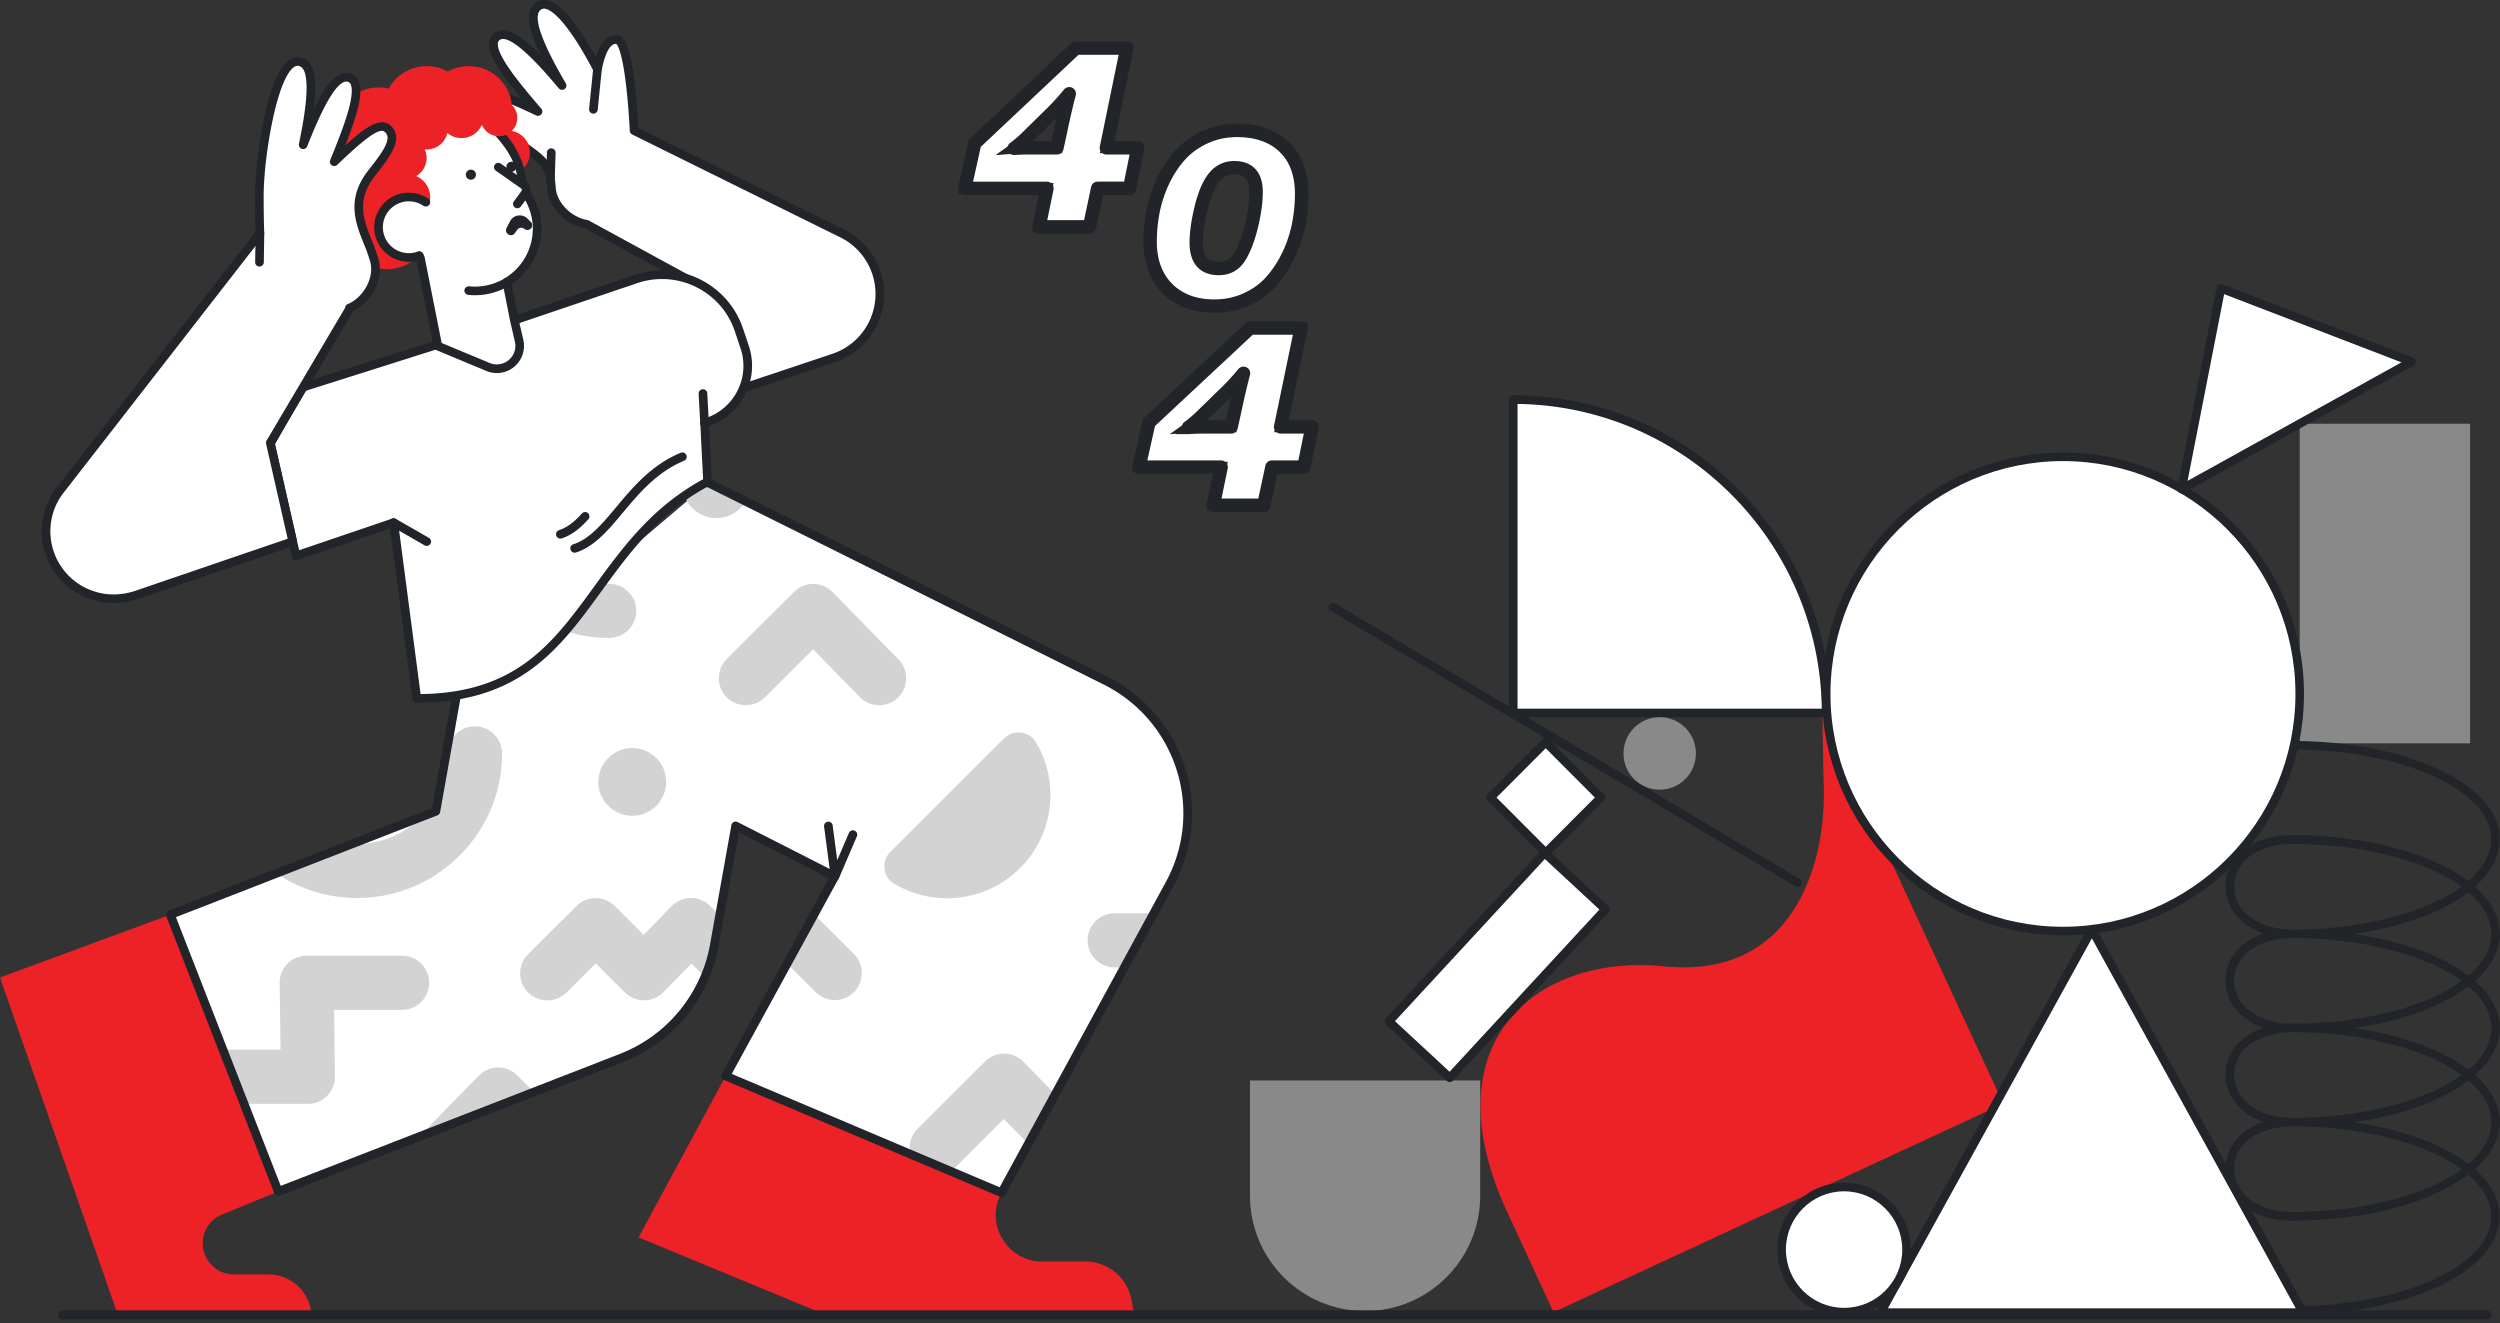 <svg width="750" height="397" fill="none" xmlns="http://www.w3.org/2000/svg"><rect width="100%" height="100%" fill="#333333" stroke="none"/><g clip-path="url(#a)"><path d="m223.025 116.445 27.173-9.082c10.611-3.602 16.284-15.112 12.67-25.692a20.258 20.258 0 0 0-10.676-11.845l-61.955-30.63c-.078-1.653-1.298-26.925-5.151-27.3-3.085-.315-4.847 3.842-5.848 8.883-5.602-10.774-12.98-21.54-17.407-19.12-4.112 2.292-.994 10.67 6.796 24.02-8.965-10.625-16.323-17.797-19.828-14.428-3.504 3.37 5.629 14.04 12.599 22.206-6.796-3.111-15.845-7.688-18.098-4.667-3.292 4.319 4.286 8.553 9.004 11.839 10.437 7.3 12.554 7.778 13.115 15.809.368 5.028 5.048 9.908 10.599 10.877l29.632 16.163.548.568a65.139 65.139 0 0 1 16.756 32.076l.064.336.007-.013Z" fill="#fff"/><path d="M223.025 117.736c-.62 0-1.149-.432-1.272-1.039l-.071-.336a63.746 63.746 0 0 0-16.42-31.437l-.406-.426-29.271-15.963c-6.035-1.156-11.037-6.391-11.45-12.02-.452-6.5-1.807-7.43-9.307-12.587-.988-.678-2.072-1.42-3.26-2.26-.542-.374-1.116-.761-1.716-1.168-3.757-2.524-8.017-5.39-8.585-8.792a4.702 4.702 0 0 1 1.007-3.725c2.266-3.04 8.126-.955 14.393 1.846-7.719-9.302-12.289-16.144-8.758-19.533a4.269 4.269 0 0 1 3.272-1.194c2.698.142 6.119 2.401 11.082 7.494-3.046-6.32-4.047-10.444-3.304-13.168A4.602 4.602 0 0 1 161.211.51a4.323 4.323 0 0 1 3.44-.284c4.803 1.459 10.444 10.25 14.148 16.951 1.44-4.667 3.596-6.874 6.423-6.584 1.794.174 3.659 2.033 5.144 14.305.677 5.61 1.02 11.36 1.123 13.459l61.271 30.287c10.811 5.022 15.497 17.836 10.469 28.623a21.576 21.576 0 0 1-12.612 11.303l-27.185 9.089a1.297 1.297 0 0 1-.414.064l.007.013Zm-77.227-88.694c-.684 0-1.187.155-1.452.503a2.148 2.148 0 0 0-.516 1.743c.38 2.298 4.311 4.939 7.467 7.062.607.407 1.201.807 1.756 1.194 1.188.833 2.265 1.576 3.246 2.247 7.791 5.358 9.882 6.797 10.424 14.537.329 4.48 4.596 8.83 9.527 9.69.142.025.278.07.4.141l29.632 16.164c.116.065.226.148.317.245l.542.568a66.295 66.295 0 0 1 16.852 31.611l25.792-8.624c9.927-3.376 15.232-14.143 11.85-24.052a18.96 18.96 0 0 0-9.998-11.083l-61.988-30.643a1.3 1.3 0 0 1-.723-1.104c-.032-.697-.329-6.978-1.058-13.285-1.259-10.902-2.711-12.561-2.995-12.794-2.427-.135-3.769 4.841-4.363 7.85a1.294 1.294 0 0 1-1.523 1.02 1.315 1.315 0 0 1-.904-.672c-5.544-10.664-10.85-17.635-14.2-18.649a1.695 1.695 0 0 0-1.426.071c-.51.284-.871.768-1 1.336-1.246 4.545 5.938 16.855 8.293 20.896.362.62.149 1.413-.471 1.768a1.306 1.306 0 0 1-1.646-.284c-3.362-3.989-12.295-14.575-16.6-14.801a1.669 1.669 0 0 0-1.33.478c-.458.438-1.136 2.065 2.524 7.61 2.653 4.022 6.596 8.644 10.082 12.723l.083.097a1.292 1.292 0 0 1-.148 1.827 1.3 1.3 0 0 1-1.381.194 329.59 329.59 0 0 1-1.833-.846c-3.776-1.75-10.211-4.732-13.232-4.732v-.006Z" fill="#212429"/><path d="m137.401 208.593-6.222 34.8-79.66 31.017 32.382 83.026 103.038-40.086c14.509-5.629 25.03-18.404 27.753-33.696l6.423-35.891 29.774 15.156-32.776 59.872 82.778 35.033 50.396-92.574c11.779-21.593 3.775-48.627-17.866-60.376-.362-.2-.729-.387-1.097-.574l-119.626-59.575" fill="#fff"/><path d="M150.62 226.028c0-4.486-3.647-8.12-8.139-8.12-4.493 0-8.139 3.634-8.139 8.12 0 3.938-.859 7.824-2.524 11.387l-1.065 5.978-4.234 1.652a27.138 27.138 0 0 1-19.357 8.114c-.465 0-.929-.013-1.388-.032l-22.842 8.889a43.249 43.249 0 0 0 24.23 7.384c23.939 0 43.425-19.436 43.47-43.372h-.012ZM256.175 297.648a8.09 8.09 0 0 0 0-11.445l-11.941-11.916-8.107 14.808 8.572 8.553c3.169 3.157 8.3 3.157 11.476 0ZM207.295 269.394h-.045a8.253 8.253 0 0 0-5.757 2.459l-8.397 8.599-8.662-8.637a8.16 8.16 0 0 0-11.515 0l-14.503 14.472c-3.169 3.163-3.162 8.295.007 11.458a8.094 8.094 0 0 0 5.751 2.369 8.277 8.277 0 0 0 5.802-2.375l8.746-8.728 8.746 8.728a8.222 8.222 0 0 0 5.757 2.375h.045a8.245 8.245 0 0 0 5.757-2.459l8.397-8.599 4.047 4.041a44.563 44.563 0 0 0 2.795-9.437l1.62-9.057-2.833-2.827a8.23 8.23 0 0 0-5.758-2.376v-.006ZM98.145 328.749a8.098 8.098 0 0 0 2.337-5.79l-.258-19.998h20.389c4.492 0 8.133-3.647 8.133-8.134 0-4.479-3.641-8.107-8.133-8.114H91.994a8.04 8.04 0 0 0-5.757 2.421 8.102 8.102 0 0 0-2.337 5.79l.259 19.998H66.887l6.338 16.242h19.163a8.04 8.04 0 0 0 5.757-2.421v.006ZM149.451 320.241h-.045a8.252 8.252 0 0 0-5.757 2.46l-17.885 18.281 34.427-13.395-4.976-4.97a8.229 8.229 0 0 0-5.757-2.376h-.007ZM189.675 244.729c5.618 0 10.172-4.546 10.172-10.154s-4.554-10.154-10.172-10.154-10.172 4.546-10.172 10.154 4.554 10.154 10.172 10.154ZM182.743 175.135c-.852 0-1.691-.045-2.524-.122a93.749 93.749 0 0 1-6.912 8.727c-1.465 1.659-2.724 3.505-4.267 5.087-.084.084-.174.161-.258.245a43.337 43.337 0 0 0 13.961 2.305c4.492 0 8.139-3.635 8.139-8.121 0-4.486-3.647-8.121-8.139-8.121ZM269.548 197.819l-19.744-20.172c-3.111-3.209-8.242-3.293-11.456-.188-.033.033-.071.065-.104.104l-20.221 20.172c-3.169 3.163-3.169 8.289 0 11.445 3.169 3.157 8.307 3.163 11.476 0l14.419-14.382 14.025 14.298c3.111 3.208 8.242 3.292 11.457.187 0 0 .013-.006.013-.013 3.194-3.13 3.253-8.249.129-11.445l.006-.006ZM214.912 155.434c3.646 0 7.016-1.949 8.829-5.106l-10.172-5.177-8.565 2.434a10.167 10.167 0 0 0 9.908 7.849ZM326.269 282.098c0 4.48 3.628 8.114 8.12 8.12h2.879l8.842-16.241h-11.702c-4.492 0-8.132 3.622-8.139 8.101v.02ZM301.155 335.708l7.3 7.436 8.094-14.872-9.507-9.715a8.07 8.07 0 0 0-5.758-2.46h-.045a8.157 8.157 0 0 0-5.757 2.376l-20.222 20.172a8.078 8.078 0 0 0-2.136 7.611l11.992 5.074a8.202 8.202 0 0 0 1.62-1.24l14.419-14.382ZM306.048 260.408a30.956 30.956 0 0 0 4.763-37.672c-1.736-2.911-5.506-3.86-8.423-2.13a6.124 6.124 0 0 0-1.233.962l-34.027 33.954a6.139 6.139 0 0 0-.02 8.701c.355.362.755.672 1.194.93 12.193 7.21 27.735 5.254 37.752-4.751l-.006.006Z" fill="#D3D3D4"/><path d="m83.475 357.436-16.885 6.952a9.253 9.253 0 0 0-5.757 9.244c.342 4.88 4.401 8.67 9.307 8.682h10.346c7.165-.006 12.98 5.778 12.986 12.924V395.702h-57.67L0 293.246l51.087-18.836 32.381 83.026M217.687 322.791l82.778 35.033c-5.112 9.289 1.646 20.65 12.25 20.65h12.948c6.757 0 12.547 4.822 13.767 11.445l1.084 5.79h-89.748l-59.18-24.491 26.108-48.427h-.007Z" fill="#EC2227"/><path d="M300.465 359.121c-.174 0-.349-.032-.504-.103l-82.777-35.033a1.297 1.297 0 0 1-.691-1.697c.02-.039.033-.078.058-.116l32.137-58.704-27.025-13.756-6.112 34.174c-2.847 15.718-13.658 28.842-28.561 34.677L83.952 358.65a1.306 1.306 0 0 1-1.684-.736l-32.382-83.033a1.298 1.298 0 0 1 .736-1.678l78.982-30.753 6.093-34.083a1.296 1.296 0 0 1 1.504-1.046c.704.129 1.175.8 1.052 1.504l-6.215 34.793a1.307 1.307 0 0 1-.807.982l-78.453 30.546 31.439 80.612 101.831-39.616c14.058-5.506 24.255-17.887 26.947-32.714l6.422-35.891a1.292 1.292 0 0 1 1.865-.923l29.774 15.156c.639.323.891 1.104.568 1.743 0 .013-.012.02-.019.033l-32.085 58.619 80.377 34.019 49.834-91.541c11.437-20.966 3.673-47.213-17.343-58.619-.355-.194-.71-.381-1.071-.562l-119.613-59.568a1.296 1.296 0 0 1-.594-1.737 1.296 1.296 0 0 1 1.736-.594s.013 0 .02.007l119.619 59.575c22.603 11.464 31.614 39.04 20.125 61.595a39.64 39.64 0 0 1-.6 1.136l-50.396 92.574a1.295 1.295 0 0 1-1.143.677l-.006-.006Z" fill="#212429"/><path d="M250.501 264.21c-.058 0-.116.001-.174-.012a1.294 1.294 0 0 1-1.11-1.117l-1.994-15.118a1.295 1.295 0 0 1 1.116-1.453c.71-.09 1.362.407 1.459 1.117l1.375 10.432 3.504-8.179a1.297 1.297 0 0 1 2.401.981c0 .013-.013.026-.013.039l-5.37 12.529a1.297 1.297 0 0 1-1.194.788v-.007Z" fill="#212429"/><path d="m154.312 96.066 36.402-12.336c12.728-4.344 26.579 2.434 30.93 15.138.026.064.045.135.064.2l1.691 5.054c3.124 9.289-1.871 19.353-11.172 22.509l-.859.291.904 17.81-1.013.342c-37.307 20.566-35.642 64.461-86.225 64.461l-6.912-52.648-.045-.078-29.278 9.961-7.687-33.677 9.527-16.848 63.673-20.166v-.013Z" fill="#fff"/><path d="M125.034 210.82c-.651 0-1.2-.484-1.284-1.13l-6.719-51.164-27.812 9.457a1.292 1.292 0 0 1-1.646-.807l-.039-.129-7.687-33.677a1.276 1.276 0 0 1 .136-.923l9.526-16.848c.162-.284.427-.497.736-.6l63.66-20.16 36.39-12.335c13.406-4.577 27.992 2.562 32.575 15.944.026.071.045.142.071.207l1.691 5.054c3.318 9.941-1.994 20.689-11.915 24.123l.852 16.829a1.293 1.293 0 0 1-.884 1.297l-.897.303c-14.574 8.069-23.087 19.766-31.323 31.076-12.535 17.216-24.372 33.483-55.431 33.483Zm-6.957-55.315c.464 0 .897.252 1.129.652l.045.078c.084.148.136.31.162.477l6.764 51.513c28.877-.381 39.688-15.241 52.19-32.412 8.417-11.567 17.124-23.529 32.272-31.882.071-.039.142-.071.219-.097l.078-.025-.852-16.829a1.29 1.29 0 0 1 .878-1.291l.858-.291c8.61-2.937 13.232-12.252 10.353-20.869l-1.691-5.055c-4.015-12.058-17.065-18.59-29.155-14.582-.064.02-.129.045-.193.065l-36.403 12.336h-.026L91.517 117.31l-9.03 15.97 7.255 31.785 27.915-9.489c.136-.045.278-.071.42-.071Z" fill="#212429"/><path d="M128.023 163.774a1.3 1.3 0 0 1-.652-.174l-9.914-5.7a1.297 1.297 0 0 1-.478-1.769 1.305 1.305 0 0 1 1.775-.477l9.914 5.7a1.296 1.296 0 0 1-.652 2.42h.007ZM211.362 128.181a1.301 1.301 0 0 1-1.297-1.227l-.478-8.856a1.3 1.3 0 0 1 2.595-.136l.477 8.856a1.294 1.294 0 0 1-1.226 1.363h-.071ZM172.397 165.808a1.298 1.298 0 0 1-1.298-1.298c0-.561.362-1.065.904-1.233 4.86-1.568 8.571-6.009 12.87-11.154 4.944-5.92 10.553-12.633 19.331-16.287.658-.284 1.42.02 1.71.678a1.295 1.295 0 0 1-.677 1.704c-.013 0-.02.007-.033.013-8.19 3.409-13.58 9.864-18.33 15.551-4.363 5.228-8.488 10.16-14.064 11.961a1.215 1.215 0 0 1-.4.065h-.013ZM168.111 161.573a1.306 1.306 0 0 1-1.304-1.291c0-.561.362-1.059.897-1.233 2.311-.755 4.557-2.401 6.874-5.022a1.296 1.296 0 0 1 1.833-.077c.517.471.568 1.265.116 1.794-2.633 2.982-5.253 4.874-8.016 5.778a1.226 1.226 0 0 1-.407.064l.007-.013ZM178.025 34.09c-.045 0-.09 0-.129-.007a1.297 1.297 0 0 1-1.162-1.42l1.213-12.006c.071-.71.71-1.233 1.42-1.162.71.07 1.233.71 1.162 1.42l-1.213 12.006a1.296 1.296 0 0 1-1.291 1.169ZM165.123 54.998h-.046a1.302 1.302 0 0 1-1.258-1.336l.258-7.946a1.302 1.302 0 0 1 2.601.084l-.258 7.946a1.296 1.296 0 0 1-1.297 1.252ZM73.819 146.41a1.298 1.298 0 0 1-1.117-1.956l7.274-12.31a1.301 1.301 0 0 1 1.782-.458c.62.361.826 1.155.458 1.775l-7.274 12.31a1.303 1.303 0 0 1-1.123.639Z" fill="#212429"/><path d="M149.316 40.648c.374.375.716.788 1.007 1.24.432.426.819.91 1.226 1.271a15.347 15.347 0 0 1 4.802 7.837 6.548 6.548 0 0 0 1.304-9.186 6.59 6.59 0 0 0-8.868-1.543c.193.097.374.233.529.388v-.007Z" fill="#EC2227"/><path d="M156.545 56.399a1.294 1.294 0 0 1-1.297-1.265 17.138 17.138 0 0 0-1.285-6.165c-1.555-3.796-3.518-6.597-6.17-8.824a1.293 1.293 0 0 1-.187-1.82 1.3 1.3 0 0 1 1.826-.188.053.053 0 0 1 .026.026c2.988 2.505 5.183 5.629 6.906 9.825a19.675 19.675 0 0 1 1.478 7.094 1.298 1.298 0 0 1-1.271 1.323h-.026V56.4Z" fill="#212429"/><path d="M126.106 77.036c.045.09.077.18.097.278l5.092 25.698a.998.998 0 0 0 .588.723l14.535 6.061c3.505 1.459 7.526-.187 8.991-3.679a6.838 6.838 0 0 0 .355-4.183l-1.427-6.178-2.13-10.754a.986.986 0 0 1 .446-1.02c8.636-5.558 11.127-17.048 5.557-25.666a15.288 15.288 0 0 0-.458-.671.779.779 0 0 1-.104-.187l-1-2.46c-.045-.103-1.51-.839-1.51-.955 0-2.163-.478-3.615-1.298-5.616-1.426-3.473-4.763-7.346-7.358-9.935l-1.794-2.73a.993.993 0 0 0-.833-.188l-15.981 3.68a1 1 0 0 0-.652.497l-6.641 12.426c-.045.09-.084.187-.103.29l-.768 4.216a.996.996 0 0 1-.388.62l-5.815 4.254a1 1 0 0 0-.4.703l-.233 2.46c-.555 5.932 2.408 11.722 9.249 12.213.078 0 .149 0 .226-.007l2.737-.387a.989.989 0 0 1 1.013.516l.007-.019Z" fill="#fff"/><path d="M153.434 51.538c.837 0 1.517-.676 1.517-1.51 0-.835-.68-1.51-1.517-1.51-.838 0-1.517.675-1.517 1.51 0 .834.679 1.51 1.517 1.51Z" fill="#212429"/><path d="m149.497 50.163 7.577 5.313a1.826 1.826 0 0 1 .465 2.543c-.013.013-.02.032-.033.045l-2.297 3.112" fill="#fff"/><path d="M155.209 62.473a1.298 1.298 0 0 1-1.046-2.065l2.298-3.112a.537.537 0 0 0-.11-.749c-.006 0-.013-.012-.026-.019l-7.577-5.313a1.296 1.296 0 0 1-.316-1.807 1.295 1.295 0 0 1 1.807-.316l7.577 5.312a3.12 3.12 0 0 1 .781 4.351c-.019.026-.032.052-.051.071l-2.298 3.111c-.245.336-.639.53-1.052.53l.013.006ZM141.267 53.914c.838 0 1.517-.677 1.517-1.51 0-.835-.679-1.511-1.517-1.511-.837 0-1.517.676-1.517 1.51s.68 1.51 1.517 1.51ZM151.962 68.431l1.039-2.033a3.277 3.277 0 0 1 5.235-.82l.994.994c.355.349.503.859.387 1.337a1.436 1.436 0 0 1-1.743 1.045 1.55 1.55 0 0 1-.426-.18l-.303-.213a1.465 1.465 0 0 0-1.994.387l-.691.994a1.43 1.43 0 0 1-1.988.368.498.498 0 0 1-.09-.071l-.084-.045a1.512 1.512 0 0 1-.349-1.77l.013.007ZM142.461 88.565c-.658 0-1.31-.032-1.968-.097a1.3 1.3 0 0 1-1.168-1.413 1.297 1.297 0 0 1 1.42-1.162 17.398 17.398 0 0 0 10.636-2.37 1.302 1.302 0 0 1 1.782.446 1.293 1.293 0 0 1-.446 1.775 19.908 19.908 0 0 1-10.256 2.821Z" fill="#212429"/><path d="M149.038 111.913a8.18 8.18 0 0 1-3.162-.639l-15.02-6.261c-.4-.168-.69-.523-.774-.943l-5.183-26.162c-.11-.207-.213-.42-.317-.633-.29-.659.013-1.42.672-1.704a1.303 1.303 0 0 1 1.671.58c.117.24.233.472.355.698.065.116.104.239.13.361l5.086 25.679 14.386 5.997a5.576 5.576 0 0 0 7.294-2.982 5.548 5.548 0 0 0 .29-3.389l-1.426-6.178-2.272-11.464a1.294 1.294 0 0 1 .607-1.362 17.362 17.362 0 0 0 8.468-14.847 17.129 17.129 0 0 0-3.247-10.064 1.3 1.3 0 0 1 2.111-1.517 19.683 19.683 0 0 1 3.73 11.58 19.98 19.98 0 0 1-8.952 16.59l2.091 10.548 1.42 6.139c1.007 4.396-1.742 8.773-6.151 9.78a8.15 8.15 0 0 1-1.807.206v-.013Z" fill="#212429"/><path d="M153.543 31.495c-.716-7.12-7.087-12.31-14.225-11.594-1.756.175-3.453.71-4.996 1.563-6.273-3.473-14.18-1.214-17.659 5.047-.019.033-.032.059-.052.09a13.005 13.005 0 0 0-8.907 1.001c0 .181-5.796 18.727-6.125 19.689 1.685-1.369 11.747-10.67 14.361-8.921 6.164 4.137-5.615 14.86-6.758 17.17-4.879 9.87 3.576 19.224 2.898 24.569a13.016 13.016 0 0 0 12.012-2.098c-.445-.078-11.741.316-9.959-10.025 1.949-13.24 13.322-7.475 14.664-6.868a6.965 6.965 0 0 0-3.93-8.295 6.273 6.273 0 0 0 2.555-8.011c.201.02.401.032.601.032a6.313 6.313 0 0 0 6.17-4.951 6.67 6.67 0 0 0 10.379-2.466c1.129 2.815 4.331 4.177 7.151 3.053a5.481 5.481 0 0 0 3.06-7.133 5.36 5.36 0 0 0-1.233-1.852h-.007Z" fill="#EC2227"/><path d="m81.093 132.841 23.81-40.26-.071-.156c5.506-2.356 8.856-8.934 7.52-14.098-1.995-7.817-8.791-15.725-1.214-25.917 3.466-4.577 9.262-10.974 4.809-14.04-3.073-2.118-10.218 5.054-15.672 10.154 4.028-9.935 9.308-22.98 4.893-25.053-4.37-2.072-9.095 7.043-14.2 19.96 3.118-15.119 3.466-24.065-1.168-24.924-7.623-1.427-11.992 28.9-11.992 40.261 0 4.796.077 8.514.174 11.225l-59.58 76.591c-7.094 8.65-5.81 21.399 2.859 28.474a20.275 20.275 0 0 0 12.857 4.57 22.255 22.255 0 0 0 6.538-1.039l47.175-16.112-6.738-29.636Z" fill="#fff"/><path d="M34.118 180.926c-11.915.006-21.584-9.625-21.597-21.515a21.51 21.51 0 0 1 4.873-13.647l59.265-76.21a342.47 342.47 0 0 1-.155-10.799c0-8.902 3.014-34.82 9.791-40.435a4.446 4.446 0 0 1 3.737-1.104 4.574 4.574 0 0 1 3.047 2.04c1.562 2.324 1.917 6.558 1.032 13.562 3.092-6.397 5.616-9.631 8.139-10.625a4.267 4.267 0 0 1 3.466.097c4.422 2.078 2.169 10.302-2.097 21.315 5.06-4.635 9.959-8.444 13.057-6.307a4.724 4.724 0 0 1 2.123 3.234c.536 3.44-2.646 7.527-5.454 11.135-.406.523-.806 1.033-1.174 1.524-5.338 7.178-3.034 12.936-.594 19.036a48.429 48.429 0 0 1 2.033 5.784c1.472 5.68-2.001 12.542-7.642 15.324l-23.5 39.732 6.622 29.132a1.293 1.293 0 0 1-.846 1.511L41.07 179.822a24.018 24.018 0 0 1-6.958 1.11l.007-.006ZM89.27 19.74a2.05 2.05 0 0 0-1.317.575c-5.202 4.305-8.855 27.511-8.855 38.44 0 4.1.058 7.863.174 11.18.013.304-.084.6-.271.84l-59.574 76.597c-6.655 8.082-5.474 20.017 2.627 26.66a18.978 18.978 0 0 0 12.063 4.299 21.031 21.031 0 0 0 6.157-.981l46.027-15.725-6.48-28.5a1.298 1.298 0 0 1 .148-.942l23.565-39.842c.032-.49.335-.916.787-1.11 4.809-2.06 7.978-7.94 6.771-12.581a44.663 44.663 0 0 0-1.93-5.468c-2.472-6.184-5.273-13.194.929-21.547.381-.503.788-1.026 1.201-1.562 2.362-3.034 5.299-6.81 4.938-9.147a2.192 2.192 0 0 0-1.027-1.498c-1.962-1.349-8.933 5.216-12.683 8.747-.464.439-.922.865-1.368 1.285a1.296 1.296 0 0 1-2.091-1.427c2.02-4.983 4.305-10.632 5.564-15.325 1.729-6.468.561-7.797-.02-8.075a1.651 1.651 0 0 0-1.407-.026c-3.614 1.42-8.03 11.69-11.037 19.288a1.3 1.3 0 0 1-1.684.73 1.293 1.293 0 0 1-.794-1.466c.948-4.596 3.834-18.597 1.233-22.457a2.04 2.04 0 0 0-1.369-.936 1.366 1.366 0 0 0-.284-.026h.007Z" fill="#212429"/><path d="M122.653 78.54c-5.738 0-10.392-4.641-10.392-10.367 0-5.726 4.654-10.367 10.392-10.367 2.072 0 4.092.62 5.809 1.769.6.394.768 1.194.374 1.794a1.307 1.307 0 0 1-1.826.355c-3.57-2.4-8.411-1.452-10.818 2.105a7.768 7.768 0 0 0 2.111 10.793 7.819 7.819 0 0 0 7.003.865 1.3 1.3 0 0 1 1.665.775 1.293 1.293 0 0 1-.781 1.659c-1.136.406-2.33.62-3.537.62ZM77.846 79.967h-.019a1.298 1.298 0 0 1-1.278-1.317l.13-8.689a1.298 1.298 0 1 1 2.595.039l-.13 8.689a1.298 1.298 0 0 1-1.298 1.278Z" fill="#212429"/><path d="M409.531 393.308c-19.066-.007-34.525-15.486-34.531-34.587v-34.587h69.062v34.587c-.006 19.094-15.465 34.574-34.531 34.587Z" fill="#898989"/><path d="m599.651 328.246-34.356-74.28a51.018 51.018 0 0 1-5.887-7.469 63.004 63.004 0 0 1-4.698-9.618c-1.317-3.24-2.363-6.578-3.692-9.818-1.233-2.995-2.447-6.036-2.472-9.308l-1.795-3.874c.045 5.862.168 13.44.388 22.645.555 23.755-9.785 57.271-47.866 53.378-37.694-3.892-70.857 22.341-47.137 73.621.472 1.027 13.929 30.133 13.929 30.133l132.063-61.214c.529-1.375.891-2.866 1.523-4.196Z" fill="#EC2227"/><path d="M453.976 119.886c51.835 0 93.847 42.074 93.847 93.993h-93.847v-93.993Z" fill="#fff"/><path d="M547.823 215.164h-93.847c-.71 0-1.284-.574-1.284-1.285v-93.993c0-.71.574-1.285 1.284-1.285 52.532 0 95.125 42.643 95.125 95.259v.019c0 .711-.575 1.285-1.285 1.285h.007Zm-92.563-2.569h91.272c-.678-50.105-41.244-90.734-91.272-91.418v91.418Z" fill="#212429"/><path d="m447.141 239.261 16.568-16.59 16.569 16.597-16.569 16.589-16.568-16.596Z" fill="#fff"/><path d="M463.709 257.142c-.342 0-.665-.135-.904-.374l-16.568-16.597a1.278 1.278 0 0 1 0-1.813l16.568-16.597a1.315 1.315 0 0 1 1.814 0l16.569 16.597a1.278 1.278 0 0 1 0 1.813l-16.569 16.597a1.285 1.285 0 0 1-.903.374h-.007Zm-14.755-17.881 14.755 14.783 14.755-14.783-14.755-14.782-14.755 14.782Z" fill="#212429"/><path d="M741.028 127.122h-51.112v95.879h51.112v-95.879Z" fill="#898989"/><path d="M745.359 319.589a20.009 20.009 0 0 0 1.898-2.588c.026-.026.045-.058.064-.084.168-.258.323-.523.465-.794a.492.492 0 0 0 .078-.116c.335-.626.626-1.227.864-1.769a.506.506 0 0 0 .091-.213c.032-.103.077-.2.116-.297.058-.142.116-.284.168-.426 0-.019.013-.032.013-.052a.928.928 0 0 0 .051-.193l.22-.665a.599.599 0 0 0 .064-.149 5.55 5.55 0 0 0 .116-.49c.033-.136.059-.271.097-.413a.527.527 0 0 0 .026-.175l.116-.748s.007-.058.007-.091a.581.581 0 0 0 .032-.103c.026-.129.039-.258.052-.387.006-.084.019-.175.032-.259a.827.827 0 0 0 .013-.122v-.213c0-.136.013-.258.019-.381.013-.155.026-.31.026-.478 0-.303-.006-.6-.045-.897v-.174c0-.239-.032-.478-.084-.71 0-.123-.026-.246-.071-.362l-.103-.613v-.123a7.801 7.801 0 0 0-.213-.923.684.684 0 0 0-.104-.277l-.206-.614c-.007-.038-.019-.071-.032-.109 0-.039-.013-.078-.026-.117a6.696 6.696 0 0 0-.304-.787c-.019-.052-.045-.103-.071-.155a17.48 17.48 0 0 0-.871-1.782.623.623 0 0 0-.097-.129c-.064-.097-.116-.2-.174-.31a6.549 6.549 0 0 0-.265-.458.342.342 0 0 0-.077-.09 33.628 33.628 0 0 0-1.904-2.589 35.9 35.9 0 0 0-2.834-2.859 24.028 24.028 0 0 0 2.847-2.886 20.001 20.001 0 0 0 1.897-2.588c.026-.026.046-.059.065-.084.168-.259.323-.523.465-.794a.366.366 0 0 0 .077-.117c.342-.632.633-1.226.865-1.768a.528.528 0 0 0 .09-.213c.033-.104.078-.2.123-.297.058-.142.116-.284.168-.426 0-.02.013-.033.013-.052a.937.937 0 0 0 .051-.194l.22-.664a.615.615 0 0 0 .064-.149c.046-.161.084-.323.116-.491.033-.135.059-.271.097-.413a.525.525 0 0 0 .026-.174l.116-.749s.007-.058.007-.09a.581.581 0 0 0 .032-.103c.026-.129.039-.259.052-.388.006-.084.019-.174.032-.258.006-.039.013-.084.013-.123v-.213c0-.129.013-.258.019-.38.013-.155.026-.31.026-.478v-.071c-.019-.161-.026-.31-.039-.439a8.544 8.544 0 0 0-.045-.478v-.168c0-.238-.032-.477-.084-.71 0-.122-.026-.245-.071-.361l-.103-.613v-.123a7.494 7.494 0 0 0-.213-.923.636.636 0 0 0-.103-.278l-.207-.613-.039-.135a.263.263 0 0 0-.025-.097 6.677 6.677 0 0 0-.368-.93 16.98 16.98 0 0 0-.833-1.717.509.509 0 0 0-.071-.129 7.35 7.35 0 0 0-.458-.8.609.609 0 0 0-.052-.097.13.13 0 0 0-.032-.052 25.161 25.161 0 0 0-1.936-2.647 34.754 34.754 0 0 0-2.834-2.859c4.867-4.254 7.436-9.128 7.436-14.137 0-8.082-6.597-15.589-18.576-21.128-11.644-5.422-27.128-8.405-43.606-8.405a.641.641 0 0 0-.639.64v1.284c0 .355.284.639.639.639 32.872 0 59.613 12.097 59.613 26.963 0 4.325-2.369 8.637-6.861 12.491a48.58 48.58 0 0 0-9.153-5.364c-11.643-5.422-27.127-8.405-43.605-8.405-6.139 0-11.302 1.621-14.942 4.687-3.318 2.782-5.145 6.558-5.145 10.638a13.842 13.842 0 0 0 3.518 9.069 18.078 18.078 0 0 0 7.984 5.132 18.392 18.392 0 0 0-6.357 3.415c-3.318 2.782-5.145 6.559-5.145 10.638a13.845 13.845 0 0 0 3.518 9.07 18.095 18.095 0 0 0 7.984 5.132 18.39 18.39 0 0 0-6.357 3.414c-3.318 2.783-5.145 6.559-5.145 10.639a13.842 13.842 0 0 0 3.518 9.069 18.078 18.078 0 0 0 7.984 5.132 18.392 18.392 0 0 0-6.357 3.415c-3.318 2.782-5.145 6.558-5.145 10.638 0 7.72 6.9 15.538 20.087 15.538 16.478 0 31.962-2.983 43.605-8.405a51.41 51.41 0 0 0 9.153-5.371c4.486 3.822 6.854 8.134 6.854 12.491 0 14.511-25.462 26.376-57.237 26.944-.788.013-.665 2.582.187 2.563 15.51-.291 30.006-3.241 41.037-8.386 11.979-5.538 18.576-13.046 18.576-21.128 0-5.002-2.563-9.876-7.429-14.123a23.72 23.72 0 0 0 2.82-2.867l.045-.045a18.228 18.228 0 0 0 1.95-2.659l.019-.039c.019-.032.039-.065.052-.097.18-.258.335-.529.464-.813.026-.045.052-.084.065-.136.323-.607.6-1.181.833-1.704a.612.612 0 0 0 .09-.213c.032-.103.077-.2.116-.297.058-.142.116-.284.168-.426a.508.508 0 0 0 .026-.09c.013-.045.025-.091.038-.129l.226-.685a.595.595 0 0 0 .065-.148c.045-.161.084-.323.116-.491.032-.135.058-.271.097-.406a.559.559 0 0 0 .026-.175l.116-.748s.006-.059.006-.091a.683.683 0 0 0 .033-.103c.025-.129.038-.258.051-.387.007-.084.02-.175.032-.259a.722.722 0 0 0 .013-.122v-.213c0-.136.013-.259.02-.381.013-.155.026-.31.026-.478 0-.303-.007-.6-.046-.897v-.174a3.32 3.32 0 0 0-.083-.71c0-.123-.026-.246-.071-.362l-.104-.613v-.129a7.384 7.384 0 0 0-.213-.923.605.605 0 0 0-.103-.278l-.207-.613c-.006-.039-.019-.071-.032-.11 0-.039-.013-.077-.026-.116a6.958 6.958 0 0 0-.303-.788 1.63 1.63 0 0 0-.071-.155 17.57 17.57 0 0 0-.871-1.781.598.598 0 0 0-.097-.129c-.065-.097-.116-.2-.174-.31-.084-.155-.168-.31-.265-.458a.449.449 0 0 0-.078-.097 32.916 32.916 0 0 0-1.904-2.589 34.912 34.912 0 0 0-2.833-2.86 23.524 23.524 0 0 0 2.84-2.885l.019.006Zm-4.782-51.899a23.783 23.783 0 0 1 3.898 4.151.716.716 0 0 0 .148.193l.401.601a.744.744 0 0 0 .051.096c.007.013.02.033.026.046.465.729.865 1.497 1.207 2.291.013.039.026.078.045.116 0 .02.013.039.02.058.045.104.083.213.122.323.039.11.078.207.11.304.013.045.026.083.045.129v.013c.162.516.323 1.045.445 1.568.007.097.033.187.065.278.032.174.071.355.103.561.007.078.02.155.045.233 0 .026 0 .058.013.084.02.084.026.161.033.245.006.103.025.2.045.297v.148c0 .142.013.297.026.459.006.103.019.2.019.297a4.513 4.513 0 0 0-.045.787v.213c0 .149-.026.297-.065.446a.624.624 0 0 0-.019.154v.033a.716.716 0 0 0-.032.129c-.046.213-.084.426-.129.678v.032a.584.584 0 0 0-.033.097 11.185 11.185 0 0 1-.445 1.581c0 .02-.013.033-.019.052-.02.039-.033.084-.046.129-.038.097-.077.2-.109.303-.039.11-.078.22-.123.323l-.019.058a.728.728 0 0 0-.045.116 16.377 16.377 0 0 1-1.253 2.292c-.006.013-.019.026-.025.045l-.059.097-.464.704a.456.456 0 0 0-.058.129 25.44 25.44 0 0 1-3.873 4.112 48.822 48.822 0 0 0-9.146-5.365c-7.106-3.305-15.8-5.738-25.372-7.12 9.578-1.381 18.266-3.815 25.372-7.12a51.761 51.761 0 0 0 9.152-5.37l-.012-.026Zm-70.321-1.808c0-6.119 5.499-12.71 17.562-12.71 20.487 0 39.785 4.906 50.68 12.839-10.759 7.856-29.845 12.762-50.125 12.84h-.722c-8.378-.026-17.395-4.099-17.395-12.969Zm0 28.248c0-8.695 9.017-12.684 17.395-12.71h.471c20.383.039 39.584 4.945 50.428 12.839-10.76 7.856-29.845 12.762-50.125 12.84h-.729c-8.397-.026-17.44-4.099-17.44-12.969Zm0 28.248c0-8.695 9.017-12.684 17.395-12.71h.722c20.287.077 39.372 4.983 50.132 12.839-10.799 7.895-30 12.801-50.428 12.84h-.465c-11.921-.084-17.356-6.778-17.356-12.969Zm17.562 41.216c-12.069 0-17.562-6.719-17.562-12.968 0-8.695 9.017-12.684 17.395-12.71h.722c20.287.077 39.372 4.983 50.132 12.839-10.837 7.934-30.136 12.839-50.68 12.839h-.007Zm56.618-35.348a.671.671 0 0 0 .142.206l.394.594a.609.609 0 0 0 .052.097c.006.013.019.032.025.045.465.743.885 1.517 1.259 2.311.013.033.019.065.039.097 0 .019.013.039.019.058.045.104.084.213.123.329.039.104.071.207.109.297a.675.675 0 0 0 .046.129v.02c.161.536.322 1.039.439 1.549.006.097.032.187.064.278.032.174.071.355.103.561.007.078.02.155.046.233 0 .025 0 .058.012.084.02.083.026.161.033.245.006.103.026.2.045.297v.148c0 .142.013.297.026.459.006.122.019.245.019.355 0 .238 0 .471-.032.71 0 .032-.007.071-.007.103v.213c0 .148-.025.297-.064.445a.64.64 0 0 0-.02.155v.026c-.012.032-.025.065-.032.103-.045.22-.09.439-.129.704v.032c-.013.033-.026.065-.032.097a11.24 11.24 0 0 1-.446 1.582c0 .013-.012.032-.019.051-.019.039-.032.084-.045.129-.039.097-.071.194-.11.297-.045.11-.084.226-.122.33l-.02.058c-.019.038-.032.077-.045.116a16.84 16.84 0 0 1-1.207 2.291c-.006.013-.019.026-.026.046a4.9 4.9 0 0 1-.058.096l-.432.646s-.045.045-.065.071a25.773 25.773 0 0 1-3.95 4.222 48.523 48.523 0 0 0-9.152-5.365c-7.107-3.305-15.801-5.738-25.372-7.12 9.578-1.381 18.265-3.815 25.372-7.12a51.856 51.856 0 0 0 9.159-5.37 24.125 24.125 0 0 1 3.853 4.06h.006Zm-3.866-7.34a48.872 48.872 0 0 0-9.146-5.364c-7.113-3.311-15.787-5.745-25.34-7.12 9.546-1.381 18.227-3.815 25.34-7.12a51.886 51.886 0 0 0 9.159-5.371 24.206 24.206 0 0 1 3.853 4.067.688.688 0 0 0 .142.207l.394.593a.609.609 0 0 0 .052.097c.006.013.019.033.025.045.465.743.885 1.517 1.259 2.311.013.033.019.065.039.097 0 .02.013.039.019.058.045.104.084.213.123.33.039.103.071.206.109.297.013.045.026.09.046.129v.019c.161.536.322 1.039.439 1.549.006.097.032.187.064.278.032.174.071.355.103.561.007.078.02.155.046.233 0 .026 0 .058.012.084.02.084.026.161.033.245.006.103.026.2.045.297v.148c0 .142.013.297.026.459.006.122.019.245.019.355 0 .239 0 .471-.032.71 0 .032-.007.071-.007.103v.213c0 .149-.025.297-.064.446a.626.626 0 0 0-.02.154v.026c-.012.033-.025.065-.032.104-.045.219-.09.439-.129.703v.032c-.013.033-.026.065-.032.097a11.24 11.24 0 0 1-.446 1.582c0 .013-.012.032-.019.051a.794.794 0 0 0-.045.13c-.039.096-.071.193-.11.296-.045.11-.084.226-.122.33l-.02.058a.923.923 0 0 0-.045.116 16.531 16.531 0 0 1-1.252 2.292l-.026.045s-.039.064-.052.097l-.464.703a.468.468 0 0 0-.058.129 25.136 25.136 0 0 1-3.879 4.106l-.007-.007Z" fill="#212429"/><path d="M690.897 393.779H564.185l63.382-114.922 63.33 114.922Z" fill="#fff"/><path d="M690.897 395.063H564.191a1.283 1.283 0 0 1-1.123-1.904l63.376-114.928a1.28 1.28 0 0 1 2.246 0l63.33 114.928a1.284 1.284 0 0 1-1.123 1.904Zm-124.537-2.569h122.362L627.56 281.51l-61.2 110.984Z" fill="#212429"/><path d="M618.886 279.322c39.225 0 71.024-31.849 71.024-71.136 0-39.287-31.799-71.136-71.024-71.136-39.226 0-71.025 31.849-71.025 71.136 0 39.287 31.799 71.136 71.025 71.136Z" fill="#fff"/><path d="M618.886 280.607c-39.869 0-72.309-32.489-72.309-72.421 0-39.932 32.433-72.421 72.309-72.421 39.875 0 72.308 32.489 72.308 72.421 0 39.932-32.433 72.421-72.308 72.421Zm0-142.279c-38.456 0-69.747 31.333-69.747 69.852 0 38.518 31.285 69.851 69.747 69.851 38.461 0 69.746-31.333 69.746-69.851 0-38.519-31.285-69.852-69.746-69.852Z" fill="#212429"/><path d="M654.488 146.72 666.28 86.5l57.18 21.999-68.972 38.221Z" fill="#fff"/><path d="M654.488 148.004a1.283 1.283 0 0 1-1.259-1.53l11.793-60.22a1.279 1.279 0 0 1 1.503-1.013.892.892 0 0 1 .213.064l57.18 21.999a1.29 1.29 0 0 1 .161 2.324l-68.971 38.221a1.3 1.3 0 0 1-.62.162v-.007Zm12.76-59.762-10.972 56.018 64.156-35.555-53.184-20.463ZM539.316 266.102c-.233 0-.452-.065-.652-.181l-139.447-82.652a1.29 1.29 0 0 1-.452-1.762 1.278 1.278 0 0 1 1.756-.452l139.447 82.652a1.284 1.284 0 0 1-.652 2.388v.007Z" fill="#212429"/><path d="m416.682 306.421 46.698-50.538 18.253 16.926-46.698 50.531-18.253-16.919Z" fill="#fff"/><path d="M434.935 324.625c-.322 0-.632-.123-.871-.343l-18.253-16.925a1.29 1.29 0 0 1-.071-1.814l46.698-50.531a1.283 1.283 0 0 1 1.813-.071l18.253 16.919c.523.484.549 1.291.071 1.814l-46.697 50.531c-.233.252-.549.4-.891.413h-.052v.007Zm-16.439-18.275 16.375 15.176 44.955-48.653-16.375-15.176-44.955 48.646v.007Z" fill="#212429"/><path d="M553.225 393.65c10.348 0 18.737-8.402 18.737-18.765 0-10.364-8.389-18.766-18.737-18.766-10.348 0-18.737 8.402-18.737 18.766 0 10.363 8.389 18.765 18.737 18.765Z" fill="#fff"/><path d="M553.225 394.934c-11.056 0-20.022-8.979-20.022-20.049 0-11.078 8.966-20.05 20.022-20.05s20.022 8.979 20.022 20.05c-.013 11.07-8.966 20.036-20.022 20.049Zm0-37.537c-9.643 0-17.453 7.831-17.453 17.481 0 9.651 7.817 17.481 17.453 17.481s17.453-7.83 17.453-17.481c-.013-9.65-7.823-17.474-17.453-17.481Z" fill="#212429"/><path d="M497.911 236.905c5.999 0 10.863-4.87 10.863-10.877 0-6.007-4.864-10.877-10.863-10.877s-10.863 4.87-10.863 10.877c0 6.007 4.864 10.877 10.863 10.877Z" fill="#898989"/><path d="M746.069 395.825H18.776c-.762 0-1.35-.587-1.35-1.362 0-.775.582-1.362 1.35-1.362h727.293c.762 0 1.349.587 1.349 1.362 0 .775-.581 1.362-1.349 1.362Z" fill="#212429"/><mask id="b" maskUnits="userSpaceOnUse" x="287" y="12" width="109" height="142" fill="#000"><path fill="#fff" d="M287 12h109v142H287z"/><path d="m341.336 44.338-2.458 12.168h-9.58l-2.458 11.556h-15.142l2.389-11.556h-24.679l2.996-13.49 30.366-28.598h15.295l-6.141 29.92h9.414-.002Zm-24.254 0 1.381-6.362a205.739 205.739 0 0 1 2.305-9.842 70.653 70.653 0 0 1-5.991 6.516l-5.769 5.666c-1.794 1.81-3.382 3.202-4.763 4.19a58.626 58.626 0 0 1 4.458-.153h8.379v-.015Z"/><path d="M326.842 68.48h-15.141a.385.385 0 0 1-.317-.154.399.399 0 0 1-.084-.348l2.278-11.054h-24.17a.384.384 0 0 1-.316-.154.456.456 0 0 1-.084-.348l2.995-13.49a.326.326 0 0 1 .125-.209L322.48 14.11c.084-.07.18-.11.276-.11h15.295c.124 0 .249.055.316.154.084.098.11.223.084.348l-6.045 29.419h8.904c.124 0 .249.055.316.153.084.099.11.224.084.348l-2.429 12.183a.412.412 0 0 1-.401.333h-9.235l-2.402 11.223a.415.415 0 0 1-.401.319Zm-14.633-.835h14.3l2.388-11.223a.412.412 0 0 1 .401-.333h9.235l2.292-11.333h-8.916a.383.383 0 0 1-.316-.154c-.084-.098-.111-.223-.084-.348l6.045-29.419h-14.633l-30.146 28.402-2.856 12.866h24.156c.124 0 .249.055.316.154a.396.396 0 0 1 .084.348l-2.264 11.04h-.002Zm-7.964-22.735a.4.4 0 0 1-.386-.279c-.07-.18 0-.377.151-.487 1.353-.96 2.94-2.352 4.707-4.135l5.77-5.667a71.922 71.922 0 0 0 5.964-6.475.42.42 0 0 1 .511-.11c.18.084.261.293.206.473a202.25 202.25 0 0 0-2.304 9.83l-1.382 6.362a.411.411 0 0 1-.4.334h-8.379c-1.669 0-3.161.055-4.432.154h-.028.002Zm15.667-15.092a73.914 73.914 0 0 1-4.859 5.139l-5.755 5.652c-1.338 1.351-2.58 2.479-3.7 3.384a72.17 72.17 0 0 1 3.105-.07h8.034l1.311-6.029a213.244 213.244 0 0 1 1.864-8.076ZM390.503 58.16c0 3.182-.326 6.353-.968 9.523a38.05 38.05 0 0 1-3.108 9.101c-1.418 2.911-3.135 5.47-5.125 7.687-1.99 2.218-4.456 4.001-7.4 5.333-2.945 1.346-6.132 2.014-9.569 2.014-5.887 0-10.575-1.743-14.064-5.225-3.489-3.468-5.233-8.177-5.233-14.095 0-3.238.326-6.408.969-9.524.64-3.115 1.676-6.108 3.067-8.992 1.391-2.885 3.108-5.43 5.125-7.618 2.017-2.191 4.484-3.946 7.4-5.266 2.916-1.305 6.106-1.972 9.54-1.972 5.983 0 10.712 1.672 14.172 5.006 3.463 3.334 5.192 8.014 5.192 14.026l.002.002Zm-20.266-7.836c-2.848 0-5.11 1.346-6.8 4.027-1.295 2.04-2.387 4.94-3.257 8.693-.871 3.754-1.309 7.006-1.309 9.742 0 5.17 2.261 7.768 6.8 7.768 2.698 0 4.756-1.168 6.202-3.508 1.391-2.244 2.561-5.307 3.515-9.183.94-3.878 1.418-7.291 1.418-10.231.014-4.87-2.18-7.306-6.569-7.306v-.002Z"/><path d="M364.336 92.24c-5.969 0-10.794-1.795-14.35-5.347-3.557-3.55-5.355-8.393-5.355-14.393 0-3.252.326-6.475.981-9.605.654-3.13 1.69-6.19 3.093-9.089 1.403-2.91 3.161-5.496 5.192-7.713 2.043-2.218 4.58-4.027 7.537-5.36 2.957-1.334 6.228-2.013 9.703-2.013 6.064 0 10.93 1.728 14.46 5.114 3.53 3.401 5.328 8.218 5.328 14.326a47.77 47.77 0 0 1-.98 9.605 38.938 38.938 0 0 1-3.135 9.211c-1.431 2.94-3.175 5.551-5.191 7.78-2.017 2.245-4.552 4.083-7.538 5.442-2.985 1.346-6.268 2.04-9.743 2.04l-.002.002Zm6.801-52.704c-3.367 0-6.516.653-9.362 1.946-2.849 1.294-5.302 3.034-7.278 5.17-1.991 2.15-3.679 4.68-5.056 7.51a38.588 38.588 0 0 0-3.038 8.896 47.38 47.38 0 0 0-.954 9.442c0 5.782 1.717 10.435 5.11 13.822 3.393 3.386 8.026 5.102 13.765 5.102 3.367 0 6.527-.667 9.403-1.973 2.875-1.32 5.328-3.074 7.263-5.237 1.962-2.176 3.667-4.735 5.055-7.59a38.047 38.047 0 0 0 3.068-9.008c.64-3.115.968-6.3.968-9.442 0-5.877-1.702-10.502-5.069-13.74-3.353-3.252-8.026-4.898-13.873-4.898h-.002Zm-5.466 41.426c-4.784 0-7.208-2.748-7.208-8.176 0-2.763.451-6.068 1.321-9.836.873-3.782 1.991-6.748 3.312-8.83 1.772-2.802 4.17-4.216 7.156-4.216 4.633 0 6.99 2.6 6.99 7.728 0 2.952-.477 6.422-1.432 10.325-.954 3.905-2.153 7.034-3.57 9.305-1.528 2.462-3.734 3.7-6.569 3.7Zm4.566-30.228c-2.712 0-4.824 1.253-6.46 3.838-1.269 2-2.345 4.884-3.204 8.57-.858 3.716-1.295 6.953-1.295 9.646 0 4.951 2.099 7.36 6.391 7.36 2.561 0 4.484-1.086 5.861-3.318 1.362-2.192 2.535-5.237 3.463-9.06.94-3.838 1.403-7.239 1.403-10.136.014-4.639-2.003-6.897-6.161-6.897l.002-.003ZM393.614 128.07l-2.458 12.062h-9.581l-2.458 11.455h-15.141l2.389-11.455h-24.681l2.995-13.373 30.369-28.346h15.295l-6.142 29.657h9.415-.002Zm-24.254 0 1.381-6.308a200.342 200.342 0 0 1 2.305-9.756 70.336 70.336 0 0 1-5.991 6.459l-5.77 5.616c-1.793 1.795-3.381 3.175-4.762 4.154a60.028 60.028 0 0 1 4.458-.151h8.379v-.014Z"/><path d="M363.978 152a.388.388 0 0 1-.316-.151.393.393 0 0 1-.084-.346l2.278-10.958h-24.17a.387.387 0 0 1-.316-.151.445.445 0 0 1-.084-.346l2.995-13.373a.32.32 0 0 1 .125-.206L374.76 98.11c.084-.07.18-.11.276-.11h15.295c.124 0 .249.055.316.151a.39.39 0 0 1 .084.346l-6.045 29.16h8.904c.124 0 .249.055.316.151a.39.39 0 0 1 .084.346l-2.429 12.074a.41.41 0 0 1-.401.331h-9.234l-2.403 11.124a.413.413 0 0 1-.401.317h-15.144Zm.509-.828h14.299l2.389-11.124a.41.41 0 0 1 .4-.331h9.235l2.293-11.235h-8.916a.39.39 0 0 1-.317-.151.392.392 0 0 1-.084-.345l6.046-29.16h-14.633l-30.146 28.152-2.859 12.751h24.156c.125 0 .25.055.317.151.084.096.11.221.084.346l-2.264 10.944v.002Zm-7.964-22.536a.4.4 0 0 1-.386-.276.41.41 0 0 1 .151-.482c1.352-.953 2.94-2.333 4.707-4.1l5.77-5.616a71.456 71.456 0 0 0 5.964-6.417.423.423 0 0 1 .511-.111c.18.084.261.291.206.471a199.326 199.326 0 0 0-2.305 9.744l-1.381 6.307a.41.41 0 0 1-.4.331h-8.379a59.62 59.62 0 0 0-4.432.151h-.028l.002-.002Zm15.666-14.959a72.75 72.75 0 0 1-4.858 5.093l-5.755 5.604c-1.339 1.339-2.581 2.457-3.701 3.352.952-.04 1.988-.069 3.106-.069h8.033l1.312-5.976a211.76 211.76 0 0 1 1.863-8.004Z"/></mask><path d="m341.336 44.338-2.458 12.168h-9.58l-2.458 11.556h-15.142l2.389-11.556h-24.679l2.996-13.49 30.366-28.598h15.295l-6.141 29.92h9.414-.002Zm-24.254 0 1.381-6.362a205.739 205.739 0 0 1 2.305-9.842 70.653 70.653 0 0 1-5.991 6.516l-5.769 5.666c-1.794 1.81-3.382 3.202-4.763 4.19a58.626 58.626 0 0 1 4.458-.153h8.379v-.015Z" fill="#fff"/><path d="M326.842 68.48h-15.141a.385.385 0 0 1-.317-.154.399.399 0 0 1-.084-.348l2.278-11.054h-24.17a.384.384 0 0 1-.316-.154.456.456 0 0 1-.084-.348l2.995-13.49a.326.326 0 0 1 .125-.209L322.48 14.11c.084-.07.18-.11.276-.11h15.295c.124 0 .249.055.316.154.084.098.11.223.084.348l-6.045 29.419h8.904c.124 0 .249.055.316.153.084.099.11.224.084.348l-2.429 12.183a.412.412 0 0 1-.401.333h-9.235l-2.402 11.223a.415.415 0 0 1-.401.319Zm-14.633-.835h14.3l2.388-11.223a.412.412 0 0 1 .401-.333h9.235l2.292-11.333h-8.916a.383.383 0 0 1-.316-.154c-.084-.098-.111-.223-.084-.348l6.045-29.419h-14.633l-30.146 28.402-2.856 12.866h24.156c.124 0 .249.055.316.154a.396.396 0 0 1 .084.348l-2.264 11.04h-.002Zm-7.964-22.735a.4.4 0 0 1-.386-.279c-.07-.18 0-.377.151-.487 1.353-.96 2.94-2.352 4.707-4.135l5.77-5.667a71.922 71.922 0 0 0 5.964-6.475.42.42 0 0 1 .511-.11c.18.084.261.293.206.473a202.25 202.25 0 0 0-2.304 9.83l-1.382 6.362a.411.411 0 0 1-.4.334h-8.379c-1.669 0-3.161.055-4.432.154h-.028.002Zm15.667-15.092a73.914 73.914 0 0 1-4.859 5.139l-5.755 5.652c-1.338 1.351-2.58 2.479-3.7 3.384a72.17 72.17 0 0 1 3.105-.07h8.034l1.311-6.029a213.244 213.244 0 0 1 1.864-8.076Z" fill="#212429"/><path d="M390.503 58.16c0 3.182-.326 6.353-.968 9.523a38.05 38.05 0 0 1-3.108 9.101c-1.418 2.911-3.135 5.47-5.125 7.687-1.99 2.218-4.456 4.001-7.4 5.333-2.945 1.346-6.132 2.014-9.569 2.014-5.887 0-10.575-1.743-14.064-5.225-3.489-3.468-5.233-8.177-5.233-14.095 0-3.238.326-6.408.969-9.524.64-3.115 1.676-6.108 3.067-8.992 1.391-2.885 3.108-5.43 5.125-7.618 2.017-2.191 4.484-3.946 7.4-5.266 2.916-1.305 6.106-1.972 9.54-1.972 5.983 0 10.712 1.672 14.172 5.006 3.463 3.334 5.192 8.014 5.192 14.026l.002.002Zm-20.266-7.836c-2.848 0-5.11 1.346-6.8 4.027-1.295 2.04-2.387 4.94-3.257 8.693-.871 3.754-1.309 7.006-1.309 9.742 0 5.17 2.261 7.768 6.8 7.768 2.698 0 4.756-1.168 6.202-3.508 1.391-2.244 2.561-5.307 3.515-9.183.94-3.878 1.418-7.291 1.418-10.231.014-4.87-2.18-7.306-6.569-7.306v-.002Z" fill="#fff"/><path d="M364.336 92.24c-5.969 0-10.794-1.795-14.35-5.347-3.557-3.55-5.355-8.393-5.355-14.393 0-3.252.326-6.475.981-9.605.654-3.13 1.69-6.19 3.093-9.089 1.403-2.91 3.161-5.496 5.192-7.713 2.043-2.218 4.58-4.027 7.537-5.36 2.957-1.334 6.228-2.013 9.703-2.013 6.064 0 10.93 1.728 14.46 5.114 3.53 3.401 5.328 8.218 5.328 14.326a47.77 47.77 0 0 1-.98 9.605 38.938 38.938 0 0 1-3.135 9.211c-1.431 2.94-3.175 5.551-5.191 7.78-2.017 2.245-4.552 4.083-7.538 5.442-2.985 1.346-6.268 2.04-9.743 2.04l-.002.002Zm6.801-52.704c-3.367 0-6.516.653-9.362 1.946-2.849 1.294-5.302 3.034-7.278 5.17-1.991 2.15-3.679 4.68-5.056 7.51a38.588 38.588 0 0 0-3.038 8.896 47.38 47.38 0 0 0-.954 9.442c0 5.782 1.717 10.435 5.11 13.822 3.393 3.386 8.026 5.102 13.765 5.102 3.367 0 6.527-.667 9.403-1.973 2.875-1.32 5.328-3.074 7.263-5.237 1.962-2.176 3.667-4.735 5.055-7.59a38.047 38.047 0 0 0 3.068-9.008c.64-3.115.968-6.3.968-9.442 0-5.877-1.702-10.502-5.069-13.74-3.353-3.252-8.026-4.898-13.873-4.898h-.002Zm-5.466 41.426c-4.784 0-7.208-2.748-7.208-8.176 0-2.763.451-6.068 1.321-9.836.873-3.782 1.991-6.748 3.312-8.83 1.772-2.802 4.17-4.216 7.156-4.216 4.633 0 6.99 2.6 6.99 7.728 0 2.952-.477 6.422-1.432 10.325-.954 3.905-2.153 7.034-3.57 9.305-1.528 2.462-3.734 3.7-6.569 3.7Zm4.566-30.228c-2.712 0-4.824 1.253-6.46 3.838-1.269 2-2.345 4.884-3.204 8.57-.858 3.716-1.295 6.953-1.295 9.646 0 4.951 2.099 7.36 6.391 7.36 2.561 0 4.484-1.086 5.861-3.318 1.362-2.192 2.535-5.237 3.463-9.06.94-3.838 1.403-7.239 1.403-10.136.014-4.639-2.003-6.897-6.161-6.897l.002-.003Z" fill="#212429"/><path d="m393.614 128.07-2.458 12.062h-9.581l-2.458 11.455h-15.141l2.389-11.455h-24.681l2.995-13.373 30.369-28.346h15.295l-6.142 29.657h9.415-.002Zm-24.254 0 1.381-6.308a200.342 200.342 0 0 1 2.305-9.756 70.336 70.336 0 0 1-5.991 6.459l-5.77 5.616c-1.793 1.795-3.381 3.175-4.762 4.154a60.028 60.028 0 0 1 4.458-.151h8.379v-.014Z" fill="#fff"/><path d="M363.978 152a.388.388 0 0 1-.316-.151.393.393 0 0 1-.084-.346l2.278-10.958h-24.17a.387.387 0 0 1-.316-.151.445.445 0 0 1-.084-.346l2.995-13.373a.32.32 0 0 1 .125-.206L374.76 98.11c.084-.07.18-.11.276-.11h15.295c.124 0 .249.055.316.151a.39.39 0 0 1 .084.346l-6.045 29.16h8.904c.124 0 .249.055.316.151a.39.39 0 0 1 .084.346l-2.429 12.074a.41.41 0 0 1-.401.331h-9.234l-2.403 11.124a.413.413 0 0 1-.401.317h-15.144Zm.509-.828h14.299l2.389-11.124a.41.41 0 0 1 .4-.331h9.235l2.293-11.235h-8.916a.39.39 0 0 1-.317-.151.392.392 0 0 1-.084-.345l6.046-29.16h-14.633l-30.146 28.152-2.859 12.751h24.156c.125 0 .25.055.317.151.084.096.11.221.084.346l-2.264 10.944v.002Zm-7.964-22.536a.4.4 0 0 1-.386-.276.41.41 0 0 1 .151-.482c1.352-.953 2.94-2.333 4.707-4.1l5.77-5.616a71.456 71.456 0 0 0 5.964-6.417.423.423 0 0 1 .511-.111c.18.084.261.291.206.471a199.326 199.326 0 0 0-2.305 9.744l-1.381 6.307a.41.41 0 0 1-.4.331h-8.379a59.62 59.62 0 0 0-4.432.151h-.028l.002-.002Zm15.666-14.959a72.75 72.75 0 0 1-4.858 5.093l-5.755 5.604c-1.339 1.339-2.581 2.457-3.701 3.352.952-.04 1.988-.069 3.106-.069h8.033l1.312-5.976a211.76 211.76 0 0 1 1.863-8.004Z" fill="#212429"/><path d="M341.336 44.338v-1.6h-1.309l-.259 1.284 1.568.316Zm-2.458 12.168v1.6h1.309l.259-1.283-1.568-.317Zm-9.58 0v-1.6h-1.296l-.269 1.267 1.565.333Zm-2.458 11.556v1.6h1.295l.27-1.267-1.565-.333Zm-15.142 0-1.567-.323-.397 1.923h1.964v-1.6Zm2.389-11.556 1.567.324.397-1.924h-1.964v1.6Zm-24.679 0-1.562-.346-.432 1.946h1.994v-1.6Zm2.996-13.49-1.097-1.165-.359.338-.106.48 1.562.347Zm30.366-28.598v-1.6h-.635l-.462.435 1.097 1.165Zm15.295 0 1.567.321.395-1.921h-1.962v1.6Zm-6.141 29.92-1.568-.321-.394 1.921h1.962v-1.6Zm-14.842 0-1.564-.34-.036.169v.171h1.6Zm1.381-6.362 1.564.34.002-.008.001-.008-1.567-.324Zm2.305-9.842 1.549.4-2.795-1.404 1.246 1.004Zm-5.991 6.516-1.11-1.152-.006.005-.005.005 1.121 1.142Zm-5.769 5.666-1.121-1.142-.008.008-.008.008 1.137 1.126Zm-4.763 4.19-.931-1.3-4.658 3.334 5.712-.438-.123-1.596Zm12.837-.153v1.6h1.6v-1.6h-1.6Zm-5.698 23.973 1.322-.901-.049-.072-.056-.065-1.217 1.038Zm-.084-.348 1.566.331.001-.008-1.567-.323Zm2.278-11.054 1.567.323.397-1.923h-1.964v1.6Zm-24.57-.502-1.562-.346-.002.008-.002.008 1.566.33Zm2.995-13.49 1.562.347.008-.038.007-.039-1.577-.27Zm.125-.209.994 1.253.054-.042.049-.047-1.097-1.164ZM322.48 14.11l-1.021-1.231-.04.032-.037.035 1.098 1.164Zm15.887.044-1.322.901.049.072.056.065 1.217-1.038Zm.084.348-1.565-.331-.002.009 1.567.322Zm-6.045 29.419-1.568-.322-.395 1.922h1.963v-1.6Zm9.22.153-1.322.902.049.071.056.066 1.217-1.039Zm.084.348-1.565-.33-.002.008-.002.01 1.569.312Zm-2.429 12.183 1.566.328.001-.008.002-.007-1.569-.313Zm-9.636.333v-1.6h-1.293l-.271 1.265 1.564.335Zm-2.402 11.223 1.56.353.002-.009.002-.01-1.564-.334Zm-.734-.516v1.6h1.295l.27-1.267-1.565-.333Zm2.388-11.223 1.565.334.001-.005-1.566-.329Zm9.636-.333v1.6h1.308l.26-1.283-1.568-.317Zm2.292-11.333 1.568.317.388-1.917h-1.956v1.6Zm-9.232-.154 1.321-.901-.048-.072-.056-.065-1.217 1.038Zm-.084-.348 1.565.331.002-.008-1.567-.323Zm6.045-29.419 1.567.322.395-1.922h-1.962v1.6Zm-14.633 0v-1.6h-.635l-.462.436 1.097 1.164Zm-30.146 28.402-1.097-1.165-.358.338-.107.48 1.562.347Zm-2.856 12.866-1.562-.346-.432 1.946h1.994v-1.6Zm24.472.154-1.321.902.048.07.056.066 1.217-1.038Zm.084.348-1.565-.331-.002.01 1.567.32Zm-2.264 11.04v1.6h1.306l.262-1.279-1.568-.321Zm-8.352-23.014 1.52-.499-.013-.039-.014-.038-1.493.576Zm.151-.487-.926-1.305-.009.007-.009.006.944 1.292Zm4.707-4.135-1.121-1.142-.007.008-.008.008 1.136 1.126Zm5.77-5.667-1.111-1.151-.005.005-.005.005 1.121 1.141Zm5.964-6.475-1.242-1.008-.001.001 1.243 1.007Zm.717.363-1.53-.47-.01.033-.008.033 1.548.404Zm-2.304 9.83 1.563.34.002-.008.001-.007-1.566-.325Zm-1.382 6.362-1.563-.34-.003.012 1.566.328Zm-13.211.488v1.6h.062l.062-.005-.124-1.595Zm15.641-15.092 1.551.391-2.766-1.432 1.215 1.041Zm-4.859 5.139-1.109-1.153-.006.005-.006.006 1.121 1.142Zm-5.755 5.652-1.121-1.142-.008.008-.008.008 1.137 1.126Zm-3.7 3.384-1.006-1.245-3.776 3.051 4.85-.208-.068-1.598Zm11.139-.07v1.6h1.289l.274-1.26-1.563-.34Zm1.311-6.029 1.564.34.002-.01-1.566-.33Zm72.455 20.266h1.6v-.663l-.468-.468-1.132 1.131Zm-.968 9.523 1.566.325.002-.007-1.568-.318Zm-3.108 9.101-1.436-.706-.003.006 1.439.7Zm-12.525 13.02-.66-1.458-.006.003.666 1.455Zm-23.633-3.211 1.13-1.133-.002-.002-1.128 1.135Zm-4.264-23.619 1.567.324v-.002l-1.567-.322Zm8.192-16.61 1.176 1.084h.001l-1.177-1.084Zm7.4-5.266-.654-1.46-.006.003.66 1.457Zm23.712 3.034-1.11 1.152h.001l1.109-1.152Zm5.192 14.026h-1.6v.662l.468.469 1.132-1.131Zm-20.264-7.834h1.6v-1.6h-1.6v1.6Zm-6.8 4.027 1.35.858.003-.004-1.353-.854Zm8.436 22.695-1.36-.843-.001.001 1.361.842Zm3.515-9.183 1.554.383.001-.006-1.555-.377Zm1.418-10.231-1.6-.005v.005h1.6Zm-6.569-7.306h-1.6v1.6h1.6v-1.6Zm-5.901 41.914v1.6h.662l.468-.468-1.13-1.132Zm-14.35-5.347 1.13-1.132-1.13 1.132Zm-1.281-33.087 1.44.697.002-.002-1.442-.695Zm5.192-7.713-1.177-1.084-.003.003 1.18 1.08Zm7.537-5.36.657 1.46.001-.001-.658-1.458Zm24.163 3.101 1.11-1.152-.002-.002-1.108 1.154Zm-3.978 40.923-1.187-1.074-.003.004 1.19 1.07Zm-7.538 5.44.658 1.46.005-.003-.663-1.456Zm-9.743 2.04v-1.6h-.662l-.468.469 1.13 1.132Zm-2.563-50.755.661 1.457h.001l-.662-1.457Zm-7.278 5.17 1.174 1.087-1.174-1.087Zm-5.056 7.51-1.438-.7-.002.003 1.44.697Zm-3.038 8.896-1.566-.327-.002.008 1.568.32Zm27.324 26.393.661 1.457.006-.003-.667-1.454Zm7.263-5.237-1.188-1.07-.004.003 1.192 1.067Zm5.055-7.59-1.437-.703-.002.003 1.439.7Zm3.068-9.008 1.567.323-1.567-.323Zm-4.101-23.182-1.114 1.149.005.005 1.109-1.154ZM359.784 62.95l1.559.36-1.559-.36Zm3.312-8.83 1.351.858.001-.002-1.352-.855Zm12.714 13.837-1.554-.38 1.554.38Zm-3.57 9.305-1.357-.848-.003.004 1.36.844Zm-2.003-26.528 1.133 1.13 2.725-2.73h-3.858v1.6Zm-6.46 3.838 1.351.857.001-.002-1.352-.855Zm-3.204 8.57-1.558-.363-.001.003 1.559.36ZM371.53 76.83l-1.359-.845-.003.005 1.362.84Zm3.463-9.06-1.554-.381-.001.003 1.555.378Zm1.403-10.136-1.6-.005v.005h1.6Zm-6.161-6.897-1.132-1.13-2.725 2.73h3.857v-1.6Zm23.379 77.333v-1.6h-1.307l-.261 1.28 1.568.32Zm-2.458 12.062v1.6h1.307l.26-1.281-1.567-.319Zm-9.581 0v-1.6h-1.293l-.271 1.264 1.564.336Zm-2.458 11.455v1.6h1.294l.271-1.264-1.565-.336Zm-15.141 0-1.566-.326-.402 1.926h1.968v-1.6Zm2.389-11.455 1.566.327.402-1.927h-1.968v1.6Zm-24.681 0-1.562-.35-.436 1.95h1.998v-1.6Zm2.995-13.373-1.092-1.169-.361.337-.108.483 1.561.349Zm30.369-28.346v-1.6h-.631l-.461.43 1.092 1.17Zm15.295 0 1.566.324.399-1.924h-1.965v1.6Zm-6.142 29.657-1.566-.325-.399 1.925h1.965v-1.6Zm-14.841 0-1.563-.343-.037.169v.174h1.6Zm1.381-6.308 1.563.343.002-.008.001-.008-1.566-.327Zm2.305-9.756 1.548.405-2.79-1.413 1.242 1.008Zm-5.991 6.459-1.105-1.157-.006.005-.005.005 1.116 1.147Zm-5.77 5.616-1.116-1.147-.008.008-.007.008 1.131 1.131Zm-4.762 4.154-.925-1.305-4.699 3.33 5.743-.429-.119-1.596Zm12.837-.151v1.6h1.6v-1.6h-1.6Zm-5.698 23.765 1.311-.917-.05-.071-.057-.065-1.204 1.053Zm-.084-.346 1.565.331.001-.005-1.566-.326Zm2.278-10.958 1.567.325.4-1.925h-1.967v1.6Zm-24.57-.497-1.562-.35-.002.01-.002.009 1.566.331Zm2.995-13.373 1.561.35.009-.04.007-.04-1.577-.27Zm.125-.206.994 1.253.051-.04.047-.044-1.092-1.169ZM374.76 98.11l-1.021-1.231-.037.03-.034.032 1.092 1.17Zm15.887.041-1.311.917.05.071.057.065 1.204-1.053Zm.084.346-1.565-.331-.001.006 1.566.325Zm-6.045 29.16-1.567-.325-.399 1.925h1.966v-1.6Zm9.22.151-1.311.917.05.071.057.065 1.204-1.053Zm.084.346-1.565-.331-.002.007-.001.008 1.568.316Zm-2.429 12.074 1.566.328.003-.012-1.569-.316Zm-9.635.331v-1.6h-1.292l-.272 1.262 1.564.338Zm-2.403 11.124 1.56.354.002-.008.002-.008-1.564-.338Zm-15.036-.511h-1.6v1.6h1.6v-1.6Zm14.299 0v1.6h1.293l.272-1.264-1.565-.336Zm2.389-11.124 1.564.336.002-.008-1.566-.328Zm9.635-.331v1.6h1.307l.261-1.28-1.568-.32Zm2.293-11.235 1.568.32.391-1.92h-1.959v1.6Zm-9.233-.151 1.311-.917-.049-.071-.057-.065-1.205 1.053Zm-.084-.345 1.566.33.001-.006-1.567-.324Zm6.046-29.16 1.567.324.399-1.924h-1.966v1.6Zm-14.633 0v-1.6h-.631l-.461.43 1.092 1.17Zm-30.146 28.152-1.092-1.17-.361.337-.108.483 1.561.35Zm-2.859 12.751-1.561-.35-.437 1.95h1.998v-1.6Zm24.473.151-1.311.917.049.071.057.065 1.205-1.053Zm.084.346-1.566-.331-.001.007 1.567.324Zm-2.264 10.944-1.567-.325-.033.161v.164h1.6Zm-7.964-22.534 1.132 1.13 2.725-2.73h-3.857v1.6Zm-.386-.276 1.518-.506-.012-.035-.014-.036-1.492.577Zm.151-.482-.922-1.308-.011.008-.011.008.944 1.292Zm4.707-4.1-1.116-1.146-.007.007-.008.008 1.131 1.131Zm5.77-5.616-1.105-1.156-.006.005-.005.005 1.116 1.146Zm5.964-6.417-1.234-1.018-.005.006 1.239 1.012Zm.717.36-1.53-.469-.009.031-.008.031 1.547.407Zm-2.305 9.744 1.563.342.002-.007.002-.007-1.567-.328Zm-1.381 6.307-1.563-.342-.001.007-.002.007 1.566.328Zm-13.211.482v1.6h.061l.06-.004-.121-1.596Zm-.028 0-1.133-1.13-2.725 2.73h3.858v-1.6Zm15.668-14.961 1.551.394-2.761-1.441 1.21 1.047Zm-4.858 5.093-1.104-1.159-.006.006-.006.006 1.116 1.147Zm-5.755 5.604-1.117-1.147-.007.008-.008.008 1.132 1.131Zm-3.701 3.352-.999-1.249-3.825 3.058 4.893-.21-.069-1.599Zm11.139-.069v1.6h1.287l.276-1.257-1.563-.343Zm1.312-5.976 1.563.343.002-.01-1.565-.333Zm-30.558-77.66L337.31 56.19l3.136.633 2.458-12.168-3.136-.633Zm-.89 10.885h-9.58v3.2h9.58v-3.2Zm-11.145 1.267-2.458 11.556 3.13.666 2.458-11.556-3.13-.666Zm-.893 10.29h-15.142v3.2h15.142v-3.2Zm-13.575 1.923 2.389-11.556-3.134-.648-2.389 11.556 3.134.648Zm.822-13.48h-24.679v3.2h24.679v-3.2Zm-23.117 1.947 2.996-13.49-3.124-.694-2.996 13.49 3.124.694Zm2.531-12.672 30.366-28.599-2.194-2.33-30.366 28.6 2.194 2.329Zm29.269-28.163h15.295v-3.2H322.77v3.2Zm13.728-1.922-6.142 29.92 3.135.644 6.141-29.92-3.134-.644Zm-4.574 31.842h9.414v-3.2h-9.414v3.2Zm9.414-3.2h-.002v3.2h.002v-3.2Zm-22.692 1.94 1.381-6.362-3.127-.68L315.518 44l3.128.679Zm1.384-6.378a203.578 203.578 0 0 1 2.287-9.766l-3.098-.801a206.693 206.693 0 0 0-2.323 9.92l3.134.647Zm-.508-11.17a69.126 69.126 0 0 1-5.855 6.368l2.221 2.303a72.307 72.307 0 0 0 6.126-6.664l-2.492-2.007Zm-5.866 6.378-5.769 5.666 2.242 2.284 5.77-5.667-2.243-2.283Zm-5.785 5.682c-1.756 1.771-3.274 3.097-4.557 4.015l1.863 2.602c1.479-1.058 3.136-2.517 4.967-4.365l-2.273-2.252Zm-3.503 6.912a57 57 0 0 1 4.335-.15v-3.2c-1.732 0-3.25.057-4.58.16l.245 3.19Zm4.335-.15h8.379v-3.2h-8.379v3.2Zm9.979-1.6v-.014h-3.2v.015h3.2Zm8.16 22.528h-15.141v3.2h15.141v-3.2Zm-15.141 0c.293 0 .716.122 1.005.545l-2.643 1.803c.422.62 1.095.852 1.638.852v-3.2Zm.9.408c.269.314.331.707.265 1.021l-3.131-.662a1.998 1.998 0 0 0 .432 1.718l2.434-2.077Zm.266 1.013 2.278-11.054-3.134-.646-2.278 11.055 3.134.645Zm.711-12.977h-24.17v3.2h24.17v-3.2Zm-24.17 0c.294 0 .717.122 1.005.545l-2.643 1.803c.423.62 1.095.852 1.638.852v-3.2Zm1.005.545c.084.123.254.441.16.884l-3.131-.661c-.146.692.11 1.26.328 1.58l2.643-1.803Zm.157.9 2.995-13.49-3.124-.694-2.995 13.49 3.124.694Zm3.01-13.567a1.248 1.248 0 0 1-.16.432 1.238 1.238 0 0 1-.298.342l-1.989-2.506a1.928 1.928 0 0 0-.707 1.192l3.154.54Zm-.355.685 30.352-28.612-2.195-2.329L291.03 41.56l2.195 2.328Zm30.276-28.545a1.164 1.164 0 0 1-.745.258v-3.2c-.555 0-1 .232-1.297.479l2.042 2.463Zm-.745.258h15.295v-3.2h-15.295v3.2Zm15.295 0a1.22 1.22 0 0 1-1.006-.545l2.644-1.803a1.983 1.983 0 0 0-1.638-.852v3.2Zm-.901-.408a1.2 1.2 0 0 1-.264-1.021l3.13.662a1.994 1.994 0 0 0-.432-1.718l-2.434 2.077Zm-.266-1.012-6.046 29.419 3.135.644 6.045-29.42-3.134-.643Zm-4.478 31.34h8.904v-3.2h-8.904v3.2Zm8.904 0a1.22 1.22 0 0 1-1.006-.544l2.644-1.803a1.983 1.983 0 0 0-1.638-.852v3.2Zm-.901-.407a1.2 1.2 0 0 1-.264-1.021l3.13.661a1.994 1.994 0 0 0-.432-1.717l-2.434 2.077Zm-.268-1.004-2.429 12.183 3.138.626 2.429-12.183-3.138-.626Zm-2.426 12.167a1.188 1.188 0 0 1 1.165-.938v3.2c.99 0 1.778-.707 1.967-1.605l-3.132-.657Zm1.165-.938h-9.235v3.2h9.235v-3.2Zm-10.799 1.265-2.403 11.223 3.129.67 2.403-11.223-3.129-.67Zm-2.399 11.204c.12-.53.588-.927 1.16-.927v3.2c.96 0 1.759-.675 1.961-1.566l-3.121-.707Zm-13.473 1.438h14.3v-3.2h-14.3v3.2Zm15.865-1.267 2.388-11.222-3.13-.667-2.388 11.223 3.13.666Zm2.389-11.227a1.188 1.188 0 0 1-1.165.938v-3.2c-.99 0-1.779.707-1.967 1.605l3.132.657Zm-1.165.938h9.235v-3.2h-9.235v3.2Zm10.803-1.283 2.292-11.333-3.136-.634-2.293 11.333 3.137.634Zm.724-13.25h-8.916v3.2h8.916v-3.2Zm-8.916 0c.294 0 .717.122 1.005.545l-2.643 1.803c.423.62 1.095.852 1.638.852v-3.2Zm.901.408c.268.314.33.707.264 1.021l-3.131-.662a1.998 1.998 0 0 0 .432 1.718l2.435-2.077Zm.266 1.013 6.045-29.42-3.134-.644-6.046 29.42 3.135.644Zm4.478-31.342h-14.633v3.2h14.633v-3.2Zm-15.73.436-30.146 28.401 2.194 2.33L324.018 16l-2.194-2.33Zm-30.611 29.22-2.856 12.866 3.124.693 2.856-12.867-3.124-.693Zm-1.294 14.812h24.156v-3.2h-24.156v3.2Zm24.156 0c-.294 0-.717-.122-1.005-.544l2.643-1.804a1.983 1.983 0 0 0-1.638-.852v3.2Zm-.901-.408a1.2 1.2 0 0 1-.264-1.021l3.131.662a1.998 1.998 0 0 0-.432-1.718l-2.435 2.077Zm-.266-1.012-2.264 11.04 3.135.643 2.264-11.04-3.135-.643Zm-.697 9.762h-.002v3.2h.002v-3.2Zm-7.966-22.735a1.2 1.2 0 0 1 1.134.822l-3.04.998a2 2 0 0 0 1.906 1.38v-3.2Zm1.107.745a1.183 1.183 0 0 1-.398 1.38l-1.888-2.583c-.677.495-1.055 1.435-.699 2.356l2.985-1.153Zm-.416 1.394c1.455-1.033 3.114-2.494 4.918-4.314l-2.273-2.252c-1.731 1.746-3.246 3.069-4.497 3.956l1.852 2.61Zm4.903-4.299 5.769-5.666-2.242-2.283-5.77 5.666 2.243 2.283Zm5.759-5.656a73.507 73.507 0 0 0 6.097-6.62l-2.487-2.014a70.35 70.35 0 0 1-5.832 6.33l2.222 2.304Zm6.095-6.618a1.18 1.18 0 0 1-1.408.33l1.354-2.899a2.019 2.019 0 0 0-2.43.552l2.484 2.017Zm-1.408.33a1.205 1.205 0 0 1-.647-1.445l3.06.937c.273-.891-.109-1.947-1.059-2.39l-1.354 2.898Zm-.665-1.38a203.772 203.772 0 0 0-2.323 9.909l3.133.65a200.791 200.791 0 0 1 2.287-9.752l-3.097-.807Zm-2.32 9.895-1.381 6.362 3.127.679 1.381-6.362-3.127-.68Zm-1.384 6.373a1.189 1.189 0 0 1 1.166-.938v3.2c.989 0 1.778-.708 1.966-1.605l-3.132-.657Zm1.166-.938h-8.379v3.2h8.379v-3.2Zm-8.379 0c-1.703 0-3.236.056-4.555.158l.247 3.19a56.626 56.626 0 0 1 4.308-.148v-3.2Zm-4.432.154h-.028v3.2h.028v-3.2Zm-.028 3.2h.002v-3.2h-.002v3.2Zm14.454-17.733a72.51 72.51 0 0 1-4.753 5.027l2.219 2.306a75.52 75.52 0 0 0 4.963-5.25l-2.429-2.083Zm-4.765 5.038-5.755 5.652 2.242 2.283 5.755-5.652-2.242-2.283Zm-5.771 5.668c-1.304 1.317-2.503 2.404-3.569 3.265l2.011 2.49c1.174-.949 2.46-2.118 3.832-3.503l-2.274-2.252Zm-2.495 6.108c.935-.04 1.947-.068 3.037-.068v-3.2c-1.145 0-2.204.03-3.174.071l.137 3.197Zm3.037-.068h8.034v-3.2h-8.034v3.2Zm9.597-1.26 1.312-6.028-3.127-.68-1.312 6.028 3.127.68Zm1.314-6.039c.548-2.6 1.164-5.294 1.849-8.015l-3.103-.781c-.696 2.765-1.322 5.5-1.877 8.137l3.131.66Zm69.289 19.936c0 3.072-.314 6.136-.937 9.205l3.137.636a49.41 49.41 0 0 0 1-9.841h-3.2Zm-.935 9.198a36.451 36.451 0 0 1-2.977 8.72l2.871 1.412a39.604 39.604 0 0 0 3.239-9.482l-3.133-.65Zm-2.98 8.726c-1.355 2.784-2.991 5.217-4.877 7.319l2.382 2.137c2.094-2.334 3.893-5.018 5.372-8.056l-2.877-1.4Zm-4.877 7.319c-1.832 2.04-4.112 3.696-6.869 4.943l1.319 2.916c3.133-1.417 5.783-3.328 7.932-5.722l-2.382-2.138Zm-6.875 4.946c-2.721 1.244-5.68 1.869-8.903 1.869v3.2c3.65 0 7.066-.71 10.234-2.159l-1.331-2.91Zm-8.903 1.869c-5.551 0-9.802-1.632-12.934-4.758l-2.261 2.265c3.847 3.839 8.972 5.693 15.195 5.693v-3.2Zm-12.936-4.76c-3.126-3.107-4.761-7.374-4.761-12.96h-3.2c0 6.25 1.853 11.4 5.705 15.23l2.256-2.27Zm-4.761-12.96c0-3.13.315-6.192.936-9.2l-3.134-.647a48.559 48.559 0 0 0-1.002 9.847h3.2Zm.936-9.202c.612-2.978 1.604-5.846 2.941-8.62l-2.882-1.39c-1.445 2.997-2.525 6.114-3.193 9.366l3.134.645Zm2.941-8.62c1.327-2.75 2.957-5.162 4.86-7.228l-2.353-2.168c-2.13 2.311-3.934 4.988-5.389 8.007l2.882 1.39Zm4.861-7.229c1.86-2.02 4.147-3.653 6.883-4.891l-1.32-2.915c-3.096 1.401-5.744 3.278-7.917 5.64l2.354 2.166Zm6.877-4.888c2.699-1.209 5.664-1.833 8.886-1.833v-3.2c-3.646 0-7.06.71-10.194 2.112l1.308 2.92Zm8.886-1.833c5.675 0 9.968 1.578 13.062 4.558l2.22-2.304c-3.827-3.687-8.991-5.454-15.282-5.454v3.2Zm13.063 4.559c3.074 2.96 4.701 7.178 4.701 12.873h3.2c0-6.33-1.831-11.47-5.682-15.179l-2.219 2.306Zm5.169 14.004.003.002 2.263-2.262-.002-.003-2.264 2.263Zm-19.132-10.565c-3.472 0-6.212 1.694-8.154 4.774l2.707 1.707c1.439-2.282 3.222-3.281 5.447-3.281v-3.2Zm-8.151 4.77c-1.431 2.254-2.574 5.348-3.465 9.188l3.118.724c.85-3.667 1.889-6.371 3.048-8.197l-2.701-1.715Zm-3.465 9.188c-.887 3.828-1.35 7.207-1.35 10.104h3.2c0-2.576.414-5.7 1.268-9.38l-3.118-.724Zm-1.35 10.104c0 2.782.604 5.172 2.093 6.876 1.525 1.745 3.73 2.492 6.307 2.492v-3.2c-1.962 0-3.157-.551-3.898-1.398-.776-.888-1.302-2.384-1.302-4.77h-3.2Zm8.4 9.368c3.269 0 5.834-1.47 7.563-4.267l-2.722-1.683c-1.163 1.883-2.713 2.75-4.841 2.75v3.2Zm7.562-4.266c1.512-2.44 2.733-5.68 3.709-9.642l-3.107-.765c-.933 3.789-2.053 6.674-3.322 8.722l2.72 1.685Zm3.71-9.648c.96-3.959 1.463-7.503 1.463-10.608h-3.2c0 2.775-.452 6.056-1.373 9.854l3.11.754Zm1.463-10.603c.007-2.644-.58-4.926-2.044-6.554-1.492-1.659-3.638-2.357-6.125-2.357v3.2c1.903 0 3.048.52 3.746 1.297.727.808 1.229 2.178 1.223 4.404l3.2.01Zm-6.569-7.31v-.003h-3.2v.002h3.2Zm-7.501 40.313c-5.631 0-10.019-1.683-13.22-4.88l-2.261 2.265c3.912 3.907 9.174 5.815 15.481 5.815v-3.2Zm-13.22-4.88c-3.198-3.191-4.885-7.595-4.885-13.26h-3.2c0 6.335 1.909 11.618 5.824 15.525l2.261-2.265Zm-4.885-13.26a45.3 45.3 0 0 1 .947-9.277l-3.132-.655a48.53 48.53 0 0 0-1.015 9.932h3.2Zm.947-9.277a37.808 37.808 0 0 1 2.967-8.72l-2.88-1.394a41.029 41.029 0 0 0-3.219 9.459l3.132.655Zm2.969-8.722c1.336-2.774 3.007-5.228 4.93-7.328l-2.36-2.16c-2.139 2.335-3.984 5.05-5.453 8.099l2.883 1.389Zm4.927-7.324c1.888-2.05 4.244-3.735 7.017-4.985l-1.314-2.917c-3.141 1.415-5.858 3.348-8.057 5.734l2.354 2.168Zm7.018-4.985c2.736-1.235 5.781-1.872 9.045-1.872v-3.2c-3.686 0-7.183.721-10.361 2.155l1.316 2.917Zm9.045-1.872c5.753 0 10.186 1.632 13.352 4.669l2.216-2.31c-3.894-3.735-9.192-5.559-15.568-5.559v3.2Zm13.35 4.667c3.145 3.03 4.838 7.388 4.838 13.173h3.2c0-6.431-1.903-11.706-5.818-15.478l-2.22 2.305Zm4.838 13.173c0 3.088-.315 6.206-.948 9.282l3.135.645a49.355 49.355 0 0 0 1.013-9.927h-3.2Zm-.948 9.282a37.29 37.29 0 0 1-3.005 8.834l2.877 1.4a40.58 40.58 0 0 0 3.263-9.589l-3.135-.645Zm-3.005 8.834c-1.371 2.815-3.032 5.299-4.94 7.407l2.373 2.147c2.126-2.35 3.952-5.09 5.444-8.153l-2.877-1.402Zm-4.943 7.411c-1.86 2.07-4.211 3.78-7.01 5.054l1.325 2.913c3.172-1.443 5.891-3.409 8.065-5.828l-2.38-2.139Zm-7.005 5.052c-2.769 1.249-5.827 1.899-9.086 1.899v3.2c3.691 0 7.199-.738 10.401-2.182l-1.315-2.917Zm-10.216 2.367-.003.002 2.261 2.264.003-.002-2.261-2.264Zm7.929-53.17c-3.577 0-6.953.694-10.024 2.09l1.324 2.913c2.622-1.192 5.542-1.803 8.7-1.803v-3.2Zm-10.024 2.09c-3.027 1.374-5.659 3.235-7.791 5.54l2.349 2.172c1.82-1.967 4.094-3.586 6.765-4.799l-1.323-2.913Zm-7.791 5.54c-2.109 2.278-3.882 4.941-5.319 7.896l2.877 1.4c1.316-2.705 2.919-5.1 4.791-7.123l-2.349-2.174Zm-5.321 7.899a40.159 40.159 0 0 0-3.164 9.266l3.132.655a36.973 36.973 0 0 1 2.913-8.527l-2.881-1.394Zm-3.166 9.274a48.979 48.979 0 0 0-.986 9.761h3.2c0-3.088.317-6.151.922-9.122l-3.136-.639Zm-.986 9.761c0 6.112 1.825 11.207 5.58 14.954l2.26-2.265c-3.031-3.025-4.64-7.237-4.64-12.689h-3.2Zm5.58 14.954c3.751 3.744 8.822 5.57 14.895 5.57v-3.2c-5.405 0-9.6-1.606-12.635-4.635l-2.26 2.265Zm14.895 5.57c3.582 0 6.969-.71 10.064-2.116l-1.323-2.914c-2.656 1.206-5.589 1.83-8.741 1.83v3.2Zm10.07-2.119c3.051-1.4 5.69-3.279 7.789-5.624l-2.385-2.134c-1.772 1.98-4.039 3.61-6.739 4.85l1.335 2.908Zm7.785-5.62c2.07-2.296 3.856-4.982 5.305-7.962l-2.878-1.4c-1.328 2.732-2.951 5.163-4.804 7.22l2.377 2.142Zm5.304-7.96a39.64 39.64 0 0 0 3.197-9.386l-3.134-.646a36.452 36.452 0 0 1-2.938 8.628l2.875 1.405Zm3.197-9.387a48.708 48.708 0 0 0 1.001-9.764h-3.2a45.46 45.46 0 0 1-.936 9.12l3.135.644Zm1.001-9.764c0-6.192-1.802-11.28-5.56-14.893l-2.218 2.307c2.976 2.861 4.578 7.023 4.578 12.586h3.2Zm-5.555-14.888c-3.723-3.61-8.836-5.35-14.987-5.35v3.2c5.542 0 9.776 1.554 12.759 4.447l2.228-2.297Zm-14.987-5.35h-.002v3.2h.002v-3.2Zm-5.468 41.426c-2.083 0-3.385-.588-4.198-1.51-.846-.96-1.41-2.557-1.41-5.066h-3.2c0 2.92.648 5.41 2.21 7.182 1.595 1.81 3.898 2.594 6.598 2.594v-3.2Zm-5.608-6.576c0-2.602.426-5.779 1.28-9.475l-3.118-.72c-.887 3.839-1.362 7.27-1.362 10.195h3.2Zm1.28-9.476c.852-3.692 1.918-6.464 3.104-8.332l-2.702-1.715c-1.457 2.294-2.626 5.455-3.52 9.328l3.118.72Zm3.105-8.334c1.518-2.4 3.436-3.472 5.804-3.472v-3.2c-3.603 0-6.482 1.756-8.508 4.962l2.704 1.71Zm5.804-3.472c2.02 0 3.272.559 4.046 1.414.801.886 1.344 2.365 1.344 4.714h3.2c0-2.78-.636-5.164-2.171-6.861-1.563-1.726-3.806-2.467-6.419-2.467v3.2Zm5.39 6.128c0 2.789-.452 6.127-1.386 9.945l3.109.76c.975-3.988 1.477-7.59 1.477-10.705h-3.2Zm-1.386 9.945c-.932 3.815-2.08 6.765-3.373 8.837l2.714 1.695c1.541-2.469 2.791-5.778 3.768-9.772l-3.109-.76Zm-3.376 8.841c-1.242 2.002-2.94 2.944-5.209 2.944v3.2c3.401 0 6.115-1.534 7.928-4.457l-2.719-1.687Zm-.643-27.284c-3.337 0-5.927 1.603-7.812 4.583l2.704 1.71c1.386-2.19 3.021-3.093 5.108-3.093v-3.2Zm-7.811 4.58c-1.405 2.216-2.533 5.297-3.411 9.066l3.117.725c.839-3.604 1.864-6.292 2.996-8.076l-2.702-1.714Zm-3.412 9.068c-.875 3.788-1.336 7.153-1.336 10.006h3.2c0-2.532.412-5.643 1.254-9.285l-3.118-.72Zm-1.336 10.006c0 2.662.559 4.953 1.978 6.587 1.459 1.678 3.568 2.374 6.013 2.374v-3.2c-1.847 0-2.933-.51-3.597-1.273-.703-.81-1.194-2.2-1.194-4.488h-3.2Zm7.991 8.96c3.131 0 5.563-1.387 7.223-4.079l-2.724-1.68c-1.093 1.773-2.507 2.56-4.499 2.56v3.2Zm7.22-4.074c1.484-2.387 2.708-5.611 3.659-9.527l-3.11-.755c-.906 3.73-2.027 6.598-3.267 8.593l2.718 1.69Zm3.658-9.524c.961-3.924 1.449-7.457 1.449-10.516h-3.2c0 2.735-.439 6.004-1.357 9.755l3.108.761Zm1.449-10.51c.007-2.516-.529-4.7-1.923-6.26-1.424-1.595-3.476-2.243-5.838-2.243v3.2c1.796 0 2.832.48 3.452 1.175.651.729 1.115 1.993 1.109 4.117l3.2.01Zm-6.629-5.773.003-.002-2.265-2.26-.002.002 2.264 2.26Zm20.679 75.883-2.458 12.063 3.135.638 2.458-12.062-3.135-.639Zm-.89 10.782h-9.581v3.2h9.581v-3.2Zm-11.145 1.264-2.458 11.456 3.129.671 2.458-11.455-3.129-.672Zm-.894 10.191h-15.141v3.2h15.141v-3.2Zm-13.575 1.927 2.389-11.455-3.133-.654-2.388 11.456 3.132.653Zm.823-13.382h-24.681v3.2h24.681v-3.2Zm-23.12 1.95 2.995-13.373-3.122-.699-2.996 13.372 3.123.7Zm2.526-12.553 30.369-28.347-2.184-2.339-30.369 28.347 2.184 2.339Zm29.277-27.916h15.295v-3.2h-15.295v3.2Zm13.728-1.925-6.141 29.657 3.133.649 6.141-29.657-3.133-.649Zm-4.575 31.582h9.415v-3.2h-9.415v3.2Zm9.415-3.2h-.002v3.2h.002v-3.2Zm-22.693 1.942 1.381-6.307-3.126-.685-1.381 6.307 3.126.685Zm1.384-6.323a199.354 199.354 0 0 1 2.287-9.678l-3.097-.809a203.648 203.648 0 0 0-2.322 9.834l3.132.653Zm-.503-11.091a68.774 68.774 0 0 1-5.854 6.31l2.211 2.313a71.724 71.724 0 0 0 6.126-6.606l-2.483-2.017Zm-5.865 6.32-5.77 5.616 2.232 2.293 5.77-5.616-2.232-2.293Zm-5.785 5.632c-1.756 1.757-3.274 3.07-4.556 3.98l1.85 2.61c1.48-1.048 3.138-2.495 4.969-4.328l-2.263-2.262Zm-3.512 6.881a58.224 58.224 0 0 1 4.339-.147v-3.2c-1.732 0-3.25.056-4.577.156l.238 3.191Zm4.339-.147h8.379v-3.2h-8.379v3.2Zm9.979-1.6v-.014h-3.2v.014h3.2Zm-6.982 22.316c.291 0 .706.119.995.532l-2.622 1.834a1.986 1.986 0 0 0 1.627.834v-3.2Zm.888.396c.286.326.343.73.277 1.038l-3.13-.662a1.991 1.991 0 0 0 .444 1.73l2.409-2.106Zm.278 1.033 2.279-10.959-3.133-.651-2.279 10.959 3.133.651Zm.712-12.884h-24.17v3.2h24.17v-3.2Zm-24.17 0c.291 0 .706.119.995.532l-2.623 1.834a1.99 1.99 0 0 0 1.628.834v-3.2Zm.995.532c.097.138.263.461.17.902l-3.131-.662a2.05 2.05 0 0 0 .338 1.594l2.623-1.834Zm.166.921 2.995-13.373-3.123-.699-2.995 13.372 3.123.7Zm3.011-13.453a1.277 1.277 0 0 1-.458.777l-1.989-2.506a1.914 1.914 0 0 0-.707 1.189l3.154.54Zm-.36.693 30.354-28.358-2.184-2.339-30.355 28.359 2.185 2.338Zm30.283-28.296a1.164 1.164 0 0 1-.745.258v-3.2c-.555 0-1 .232-1.297.479l2.042 2.463Zm-.745.258h15.295v-3.2h-15.295v3.2Zm15.295 0c-.291 0-.706-.12-.995-.532l2.622-1.834a1.987 1.987 0 0 0-1.627-.834v3.2Zm-.888-.396a1.21 1.21 0 0 1-.277-1.038l3.131.662a1.99 1.99 0 0 0-.445-1.73l-2.409 2.106Zm-.278-1.032-6.046 29.16 3.133.65 6.046-29.16-3.133-.65Zm-4.479 31.085h8.904v-3.2h-8.904v3.2Zm8.904 0c-.291 0-.706-.119-.995-.532l2.622-1.834a1.986 1.986 0 0 0-1.627-.834v3.2Zm-.888-.396a1.21 1.21 0 0 1-.277-1.038l3.131.661a1.99 1.99 0 0 0-.445-1.729l-2.409 2.106Zm-.28-1.023-2.43 12.074 3.138.632 2.429-12.075-3.137-.631Zm-2.427 12.062a1.19 1.19 0 0 1 1.165-.941v3.2a2.01 2.01 0 0 0 1.967-1.603l-3.132-.656Zm1.165-.941h-9.234v3.2h9.234v-3.2Zm-10.798 1.262-2.403 11.124 3.128.676 2.402-11.124-3.127-.676Zm-2.4 11.109a1.19 1.19 0 0 1 1.16-.93v3.2c.946 0 1.756-.659 1.961-1.563l-3.121-.707Zm-13.475 1.442h14.299v-3.2h-14.299v3.2Zm15.864-1.264 2.388-11.124-3.128-.672-2.389 11.124 3.129.672Zm2.39-11.132a1.19 1.19 0 0 1-1.166.941v-3.2a2.01 2.01 0 0 0-1.966 1.603l3.132.656Zm-1.166.941h9.235v-3.2h-9.235v3.2Zm10.803-1.28 2.293-11.235-3.136-.64-2.292 11.235 3.135.64Zm.725-13.155h-8.916v3.2h8.916v-3.2Zm-8.916 0c.291 0 .706.119.994.532l-2.622 1.834c.423.605 1.088.834 1.628.834v-3.2Zm.888.396c.285.326.342.73.277 1.038l-3.131-.661a1.99 1.99 0 0 0 .445 1.729l2.409-2.106Zm.278 1.032 6.046-29.16-3.134-.65-6.045 29.161 3.133.649Zm4.479-31.084h-14.633v3.2h14.633v-3.2Zm-15.725.43-30.146 28.152 2.184 2.339 30.146-28.152-2.184-2.339Zm-30.615 28.972-2.859 12.751 3.123.7 2.858-12.751-3.122-.7Zm-1.298 14.701h24.156v-3.2h-24.156v3.2Zm24.156 0a1.21 1.21 0 0 1-.994-.532l2.622-1.834c-.423-.605-1.088-.834-1.628-.834v3.2Zm-.888-.396a1.21 1.21 0 0 1-.277-1.038l3.131.661a1.99 1.99 0 0 0-.445-1.729l-2.409 2.106Zm-.278-1.031-2.264 10.943 3.134.649 2.263-10.944-3.133-.648Zm-2.297 11.268v.002h3.2v-.002h-3.2Zm-6.364-24.134a1.2 1.2 0 0 1 1.132.818l-3.036 1.012a2.002 2.002 0 0 0 1.904 1.37v-3.2Zm1.106.747a1.188 1.188 0 0 1-.397 1.386l-1.888-2.583c-.668.488-1.059 1.42-.7 2.351l2.985-1.154Zm-.42 1.403c1.454-1.025 3.113-2.473 4.917-4.276l-2.262-2.263c-1.73 1.729-3.246 3.041-4.498 3.923l1.843 2.616Zm4.902-4.261 5.77-5.616-2.232-2.293-5.77 5.616 2.232 2.293Zm5.759-5.606a72.913 72.913 0 0 0 6.098-6.562l-2.478-2.024a69.999 69.999 0 0 1-5.83 6.273l2.21 2.313Zm6.093-6.556a1.178 1.178 0 0 1-1.4.321l1.354-2.899a2.021 2.021 0 0 0-2.422.542l2.468 2.036Zm-1.4.321a1.206 1.206 0 0 1-.647-1.448l3.06.938a1.994 1.994 0 0 0-1.059-2.389l-1.354 2.899Zm-.664-1.386a199.716 199.716 0 0 0-2.324 9.823l3.133.656a197.482 197.482 0 0 1 2.285-9.665l-3.094-.814Zm-2.32 9.809-1.382 6.307 3.126.684 1.381-6.307-3.125-.684Zm-1.385 6.321a1.19 1.19 0 0 1 1.166-.941v3.2a2.01 2.01 0 0 0 1.966-1.603l-3.132-.656Zm1.166-.941h-8.379v3.2h8.379v-3.2Zm-8.379 0c-1.703 0-3.235.056-4.552.156l.241 3.191a57.738 57.738 0 0 1 4.311-.147v-3.2Zm-4.432.151h-.028v3.2h.028v-3.2Zm1.104 2.731.002-.003-2.265-2.26-.002.002 2.265 2.261Zm13.326-17.139a70.924 70.924 0 0 1-4.752 4.981l2.207 2.317a74.402 74.402 0 0 0 4.966-5.205l-2.421-2.093Zm-4.764 4.993-5.756 5.604 2.233 2.293 5.755-5.604-2.232-2.293Zm-5.771 5.62c-1.305 1.305-2.503 2.382-3.568 3.234l1.998 2.499c1.175-.939 2.462-2.099 3.833-3.471l-2.263-2.262Zm-2.5 6.082c.934-.04 1.947-.068 3.037-.068v-3.2a73.04 73.04 0 0 0-3.174.071l.137 3.197Zm3.037-.068h8.033v-3.2h-8.033v3.2Zm9.596-1.257 1.312-5.976-3.126-.686-1.311 5.976 3.125.686Zm1.314-5.986a209.133 209.133 0 0 1 1.849-7.943l-3.101-.788a211.037 211.037 0 0 0-1.878 8.065l3.13.666Zm7.231 28.386h-15.144v3.2h15.144v-3.2Z" fill="#212429" mask="url(#b)"/></g><defs><clipPath id="a"><path fill="#fff" d="M0 0h750v397H0z"/></clipPath></defs></svg>